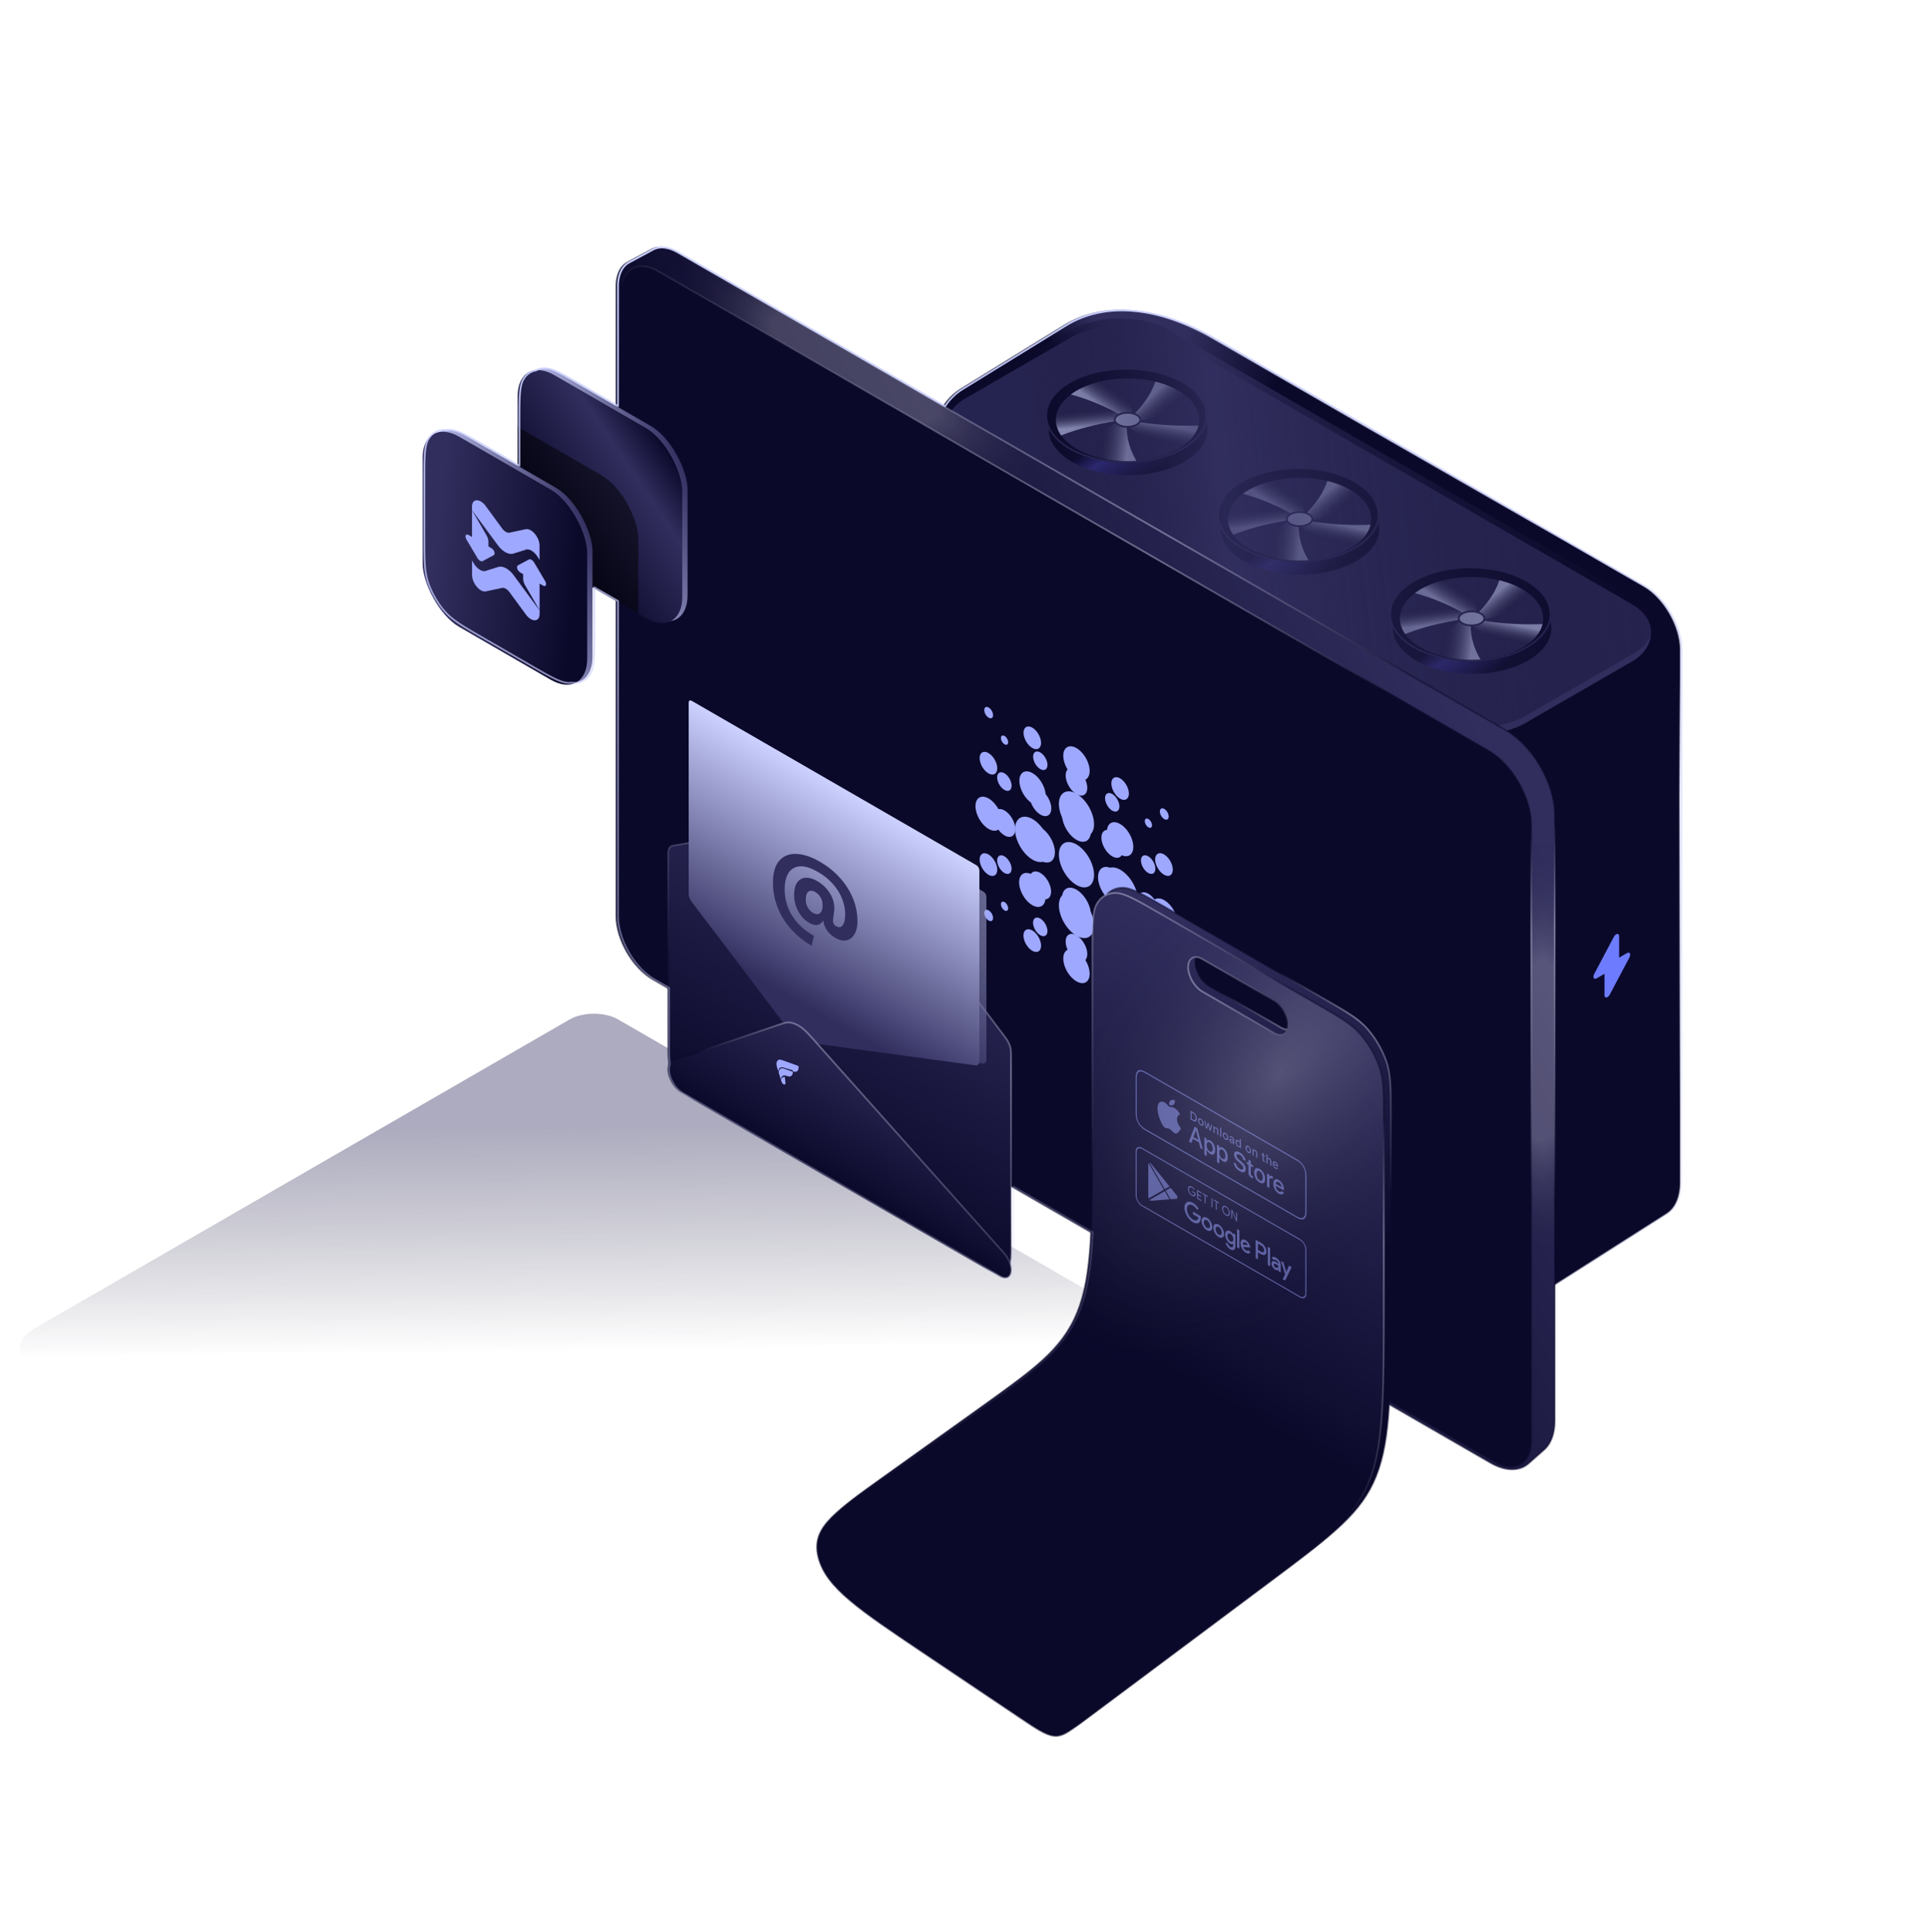 <svg width="1095" height="1097" fill="none" xmlns="http://www.w3.org/2000/svg"><g clip-path="url(#a)"><g opacity=".2" filter="url(#b)"><path fill-rule="evenodd" clip-rule="evenodd" d="M350 162.09c0-6.511 2.291-11.42 6.348-13.601l13.499-7.257c3.869-2.08 9.037-1.511 14.416 1.589l151.575 87.333c2.627-3.947 5.88-7.159 9.706-9.515l58.801-36.219c22.153-13.645 52.634-10.992 84.49 7.353l244.354 140.716C944.678 339.105 954 355.237 954 368.504v302.472c0 8.211-2.734 14.53-7.635 17.649L883 728.946v77.398c0 7.206-2.106 12.985-5.978 16.401l-8.857 7.815c-5.255 4.637-13.259 4.49-21.728-.397L370.79 555.683C359.309 549.058 350 532.938 350 519.68V340.854l-13.469-7.777v26.045c0 13.442 0 20.162-2.266 23.988-1.662 2.808-4.152 4.552-7.202 5.077-1.444.75-3.085 1.148-4.881 1.167-4.446.049-10.266-3.311-21.907-10.032l-27.02-15.6c-11.64-6.72-17.46-10.081-21.906-15.263-3.911-4.559-7.091-10.067-9.084-15.733C240 326.284 240 319.564 240 306.122v-31.2c0-13.441 0-20.162 2.265-23.987 1.663-2.809 4.152-4.552 7.203-5.077 1.443-.75 3.085-1.148 4.881-1.168 4.446-.049 10.266 3.312 21.906 10.032L294 264.967v-26.045c0-13.441 0-20.162 2.265-23.987 1.993-3.366 5.173-5.202 9.084-5.245.487-.005.99.031 1.516.107.482-.065.976-.101 1.484-.107 4.446-.049 10.266 3.312 21.906 10.032l19.745 11.4V162.09Z" fill="#CCD1FF"/></g><path d="M528 261.055c0-18.686 6.291-33.007 17.544-39.939l58.801-36.219c22.153-13.644 52.634-10.992 84.49 7.353l244.354 140.717C944.678 339.583 954 355.715 954 368.982v302.472c0 8.211-2.734 14.53-7.635 17.649l-89.761 57.118c-11.019 7.011-27.037 4.008-42.821-8.03L545.491 533.577C535.412 525.89 528 511.568 528 499.781V261.055Z" fill="url(#c)" stroke="url(#d)"/><path d="m906.706 555.65 4.56-2.633v12.269c0 1.806 1.947 1.533 2.98-.426l11.171-21.104c.974-1.84.192-3.382-1.283-2.53l-4.56 2.632V531.59c0-1.807-1.948-1.534-2.981.426l-11.171 21.103c-.959 1.832-.177 3.374 1.284 2.531Z" fill="#6D7CFF"/><rect width="368.004" height="134.291" rx="32" transform="matrix(.866 .5 -.866 .5 636.3 175.423)" fill="#312E5E"/><path d="M686.218 243.901c0-7.431-5.213-14.063-13.435-18.81-8.235-4.755-19.579-7.68-32.081-7.68-12.503 0-23.846 2.925-32.081 7.68-8.222 4.747-13.435 11.379-13.435 18.81 0 7.432 5.213 14.064 13.435 18.811 8.235 4.755 19.578 7.679 32.081 7.679 12.502 0 23.846-2.924 32.081-7.679 8.222-4.747 13.435-11.379 13.435-18.811Z" fill="url(#e)" stroke="#312E5E"/><path d="M685.217 235.901c0-7.431-5.213-14.063-13.435-18.81-8.235-4.755-19.579-7.68-32.081-7.68-12.503 0-23.846 2.925-32.081 7.68-8.222 4.747-13.435 11.379-13.435 18.81 0 7.432 5.213 14.064 13.435 18.811 8.235 4.755 19.578 7.679 32.081 7.679 12.502 0 23.846-2.924 32.081-7.679 8.222-4.747 13.435-11.379 13.435-18.811Z" fill="#0B092A" stroke="#312E5E"/><path d="M783.911 300.304c0-7.431-5.213-14.063-13.435-18.81-8.235-4.755-19.579-7.68-32.081-7.68-12.503 0-23.847 2.925-32.082 7.68-8.221 4.747-13.434 11.379-13.434 18.81 0 7.432 5.213 14.064 13.434 18.811 8.235 4.755 19.579 7.679 32.082 7.679 12.502 0 23.846-2.924 32.081-7.679 8.222-4.747 13.435-11.379 13.435-18.811Z" fill="url(#f)" stroke="#312E5E"/><path d="M782.91 292.305c0-7.432-5.213-14.064-13.435-18.811-8.235-4.755-19.579-7.679-32.081-7.679-12.503 0-23.846 2.924-32.081 7.679-8.222 4.747-13.435 11.379-13.435 18.811 0 7.431 5.213 14.064 13.435 18.81 8.235 4.755 19.578 7.68 32.081 7.68 12.502 0 23.846-2.925 32.081-7.68 8.222-4.746 13.435-11.379 13.435-18.81Z" fill="#0B092A" stroke="#312E5E"/><path d="M881.604 356.708c0-7.431-5.213-14.064-13.435-18.811-8.235-4.754-19.578-7.679-32.081-7.679-12.502 0-23.846 2.925-32.081 7.679-8.222 4.747-13.435 11.38-13.435 18.811 0 7.431 5.213 14.064 13.435 18.81 8.235 4.755 19.579 7.68 32.081 7.68 12.503 0 23.846-2.925 32.081-7.68 8.222-4.746 13.435-11.379 13.435-18.81Z" fill="url(#g)" stroke="#312E5E"/><path d="M880.603 348.708c0-7.431-5.213-14.064-13.434-18.811-8.236-4.754-19.579-7.679-32.082-7.679-12.502 0-23.846 2.925-32.081 7.679-8.222 4.747-13.435 11.38-13.435 18.811 0 7.431 5.213 14.064 13.435 18.81 8.235 4.755 19.579 7.68 32.081 7.68 12.503 0 23.846-2.925 32.082-7.68 8.221-4.746 13.434-11.379 13.434-18.81Z" fill="#0B092A" stroke="#312E5E"/><path d="M640.37 214.912c22.47 0 40.685 10.517 40.685 23.49 0 12.973-18.215 23.489-40.685 23.489-22.47 0-40.685-10.516-40.685-23.489s18.215-23.49 40.685-23.49Z" fill="#312E5E"/><path d="M673.806 225.012a33.612 33.612 0 0 0-4.667-3.22c-3.844-2.219-8.265-3.901-12.985-5.047-2.766 8.2-8.565 16.125-17.398 23.177 9.434-.383 18.681-2.657 25.894-6.821 4.121-2.379 7.173-5.142 9.156-8.089Z" fill="url(#h)"/><path d="M671.426 253.583a29.165 29.165 0 0 0 4.178-3.436c2.718-2.718 4.388-5.619 5.083-8.548-14.434.58-29.194-.603-43.279-3.703 3.084 5.162 9.281 9.73 18.115 12.674 5.047 1.683 10.459 2.67 15.903 3.013Z" fill="url(#i)"/><path d="M623.934 250.002c2.639-5.689 8.678-10.327 16.516-13.383-1.542 8.657.299 17.195 5.005 25.095a69.539 69.539 0 0 1-15.615-.623 62.474 62.474 0 0 1-6.831-1.441c-.835-3.125-.584-6.398.925-9.648Z" fill="url(#j)"/><path d="M600.328 234.22a14 14 0 0 0-.643 4.182c0 3.138 1.066 6.133 3 8.869 11.998-4.668 25.805-7.905 40.688-9.286-7.141-3.58-16.464-5.747-26.664-5.747-5.828 0-11.369.707-16.381 1.982Z" fill="url(#k)"/><path d="M626.622 216.29a58.468 58.468 0 0 0-6.595 1.769c-4.707 1.569-8.666 3.6-11.804 5.935 13.002 3.665 24.761 8.95 34.273 15.701 1.8-5.36.389-11.106-4.711-16.206-2.914-2.914-6.746-5.331-11.163-7.199Z" fill="url(#l)"/><path d="M645.629 241.149c-1.428.824-3.33 1.251-5.259 1.251-1.929 0-3.832-.427-5.259-1.251-1.43-.825-2.032-1.838-2.032-2.747 0-.91.602-1.922 2.032-2.748 1.427-.824 3.33-1.25 5.259-1.25 1.929 0 3.831.426 5.259 1.25 1.43.826 2.032 1.838 2.032 2.748 0 .909-.602 1.922-2.032 2.747Z" fill="#CCD1FF" stroke="#312E5E"/><path d="M738.063 271.315c22.47 0 40.685 10.517 40.685 23.49 0 12.973-18.215 23.49-40.685 23.49-22.47 0-40.685-10.517-40.685-23.49 0-12.973 18.215-23.49 40.685-23.49Z" fill="#312E5E"/><path d="M771.5 281.415a33.684 33.684 0 0 0-4.668-3.22c-3.844-2.219-8.265-3.901-12.984-5.047-2.766 8.2-8.565 16.126-17.398 23.178 9.434-.384 18.681-2.658 25.893-6.822 4.121-2.379 7.173-5.142 9.157-8.089Z" fill="url(#m)"/><path d="M769.119 309.986a29.174 29.174 0 0 0 4.179-3.436c2.718-2.718 4.388-5.619 5.083-8.547-14.434.579-29.195-.604-43.279-3.704 3.084 5.162 9.281 9.73 18.114 12.674 5.047 1.683 10.459 2.67 15.903 3.013Z" fill="url(#n)"/><path d="M721.627 306.405c2.64-5.688 8.679-10.327 16.517-13.383-1.543 8.657.299 17.196 5.005 25.095-5.08.37-10.365.19-15.616-.623a62.455 62.455 0 0 1-6.83-1.441c-.835-3.124-.584-6.398.924-9.648Z" fill="url(#o)"/><path d="M698.021 290.623a14.032 14.032 0 0 0-.643 4.182c0 3.138 1.066 6.133 3 8.869 11.998-4.668 25.806-7.905 40.688-9.286-7.14-3.58-16.464-5.747-26.664-5.747-5.828 0-11.369.708-16.381 1.982Z" fill="url(#p)"/><path d="M735.479 279.893c5.1 5.1 6.511 10.845 4.711 16.205-9.513-6.751-21.272-12.036-34.273-15.701 3.137-2.335 7.096-4.365 11.804-5.935a58.664 58.664 0 0 1 6.594-1.769c4.418 1.869 8.25 4.286 11.164 7.2Z" fill="url(#q)"/><path d="M743.322 297.553c-1.427.824-3.329 1.25-5.259 1.25-1.929 0-3.831-.426-5.259-1.25-1.43-.826-2.032-1.838-2.032-2.748 0-.909.602-1.922 2.032-2.747 1.428-.825 3.33-1.251 5.259-1.251 1.93 0 3.832.426 5.259 1.251 1.43.825 2.032 1.838 2.032 2.747 0 .91-.602 1.922-2.032 2.748Z" fill="#CCD1FF" stroke="#312E5E"/><path d="M835.756 327.719c22.47 0 40.685 10.516 40.685 23.489s-18.215 23.49-40.685 23.49c-22.47 0-40.685-10.517-40.685-23.49 0-12.973 18.215-23.489 40.685-23.489Z" fill="#312E5E"/><path d="M869.192 337.818a33.523 33.523 0 0 0-4.667-3.219c-3.844-2.219-8.265-3.902-12.985-5.047-2.765 8.199-8.565 16.125-17.397 23.177 9.434-.384 18.68-2.658 25.893-6.822 4.121-2.379 7.173-5.142 9.156-8.089Z" fill="url(#r)"/><path d="M866.812 366.389a29.23 29.23 0 0 0 4.179-3.436c2.717-2.718 4.388-5.619 5.082-8.547-14.433.579-29.194-.603-43.278-3.704 3.083 5.162 9.28 9.73 18.114 12.674 5.047 1.683 10.459 2.67 15.903 3.013Z" fill="url(#s)"/><path d="M819.32 362.808c2.64-5.689 8.678-10.327 16.516-13.383-1.542 8.657.3 17.195 5.005 25.094a69.479 69.479 0 0 1-15.615-.622 62.523 62.523 0 0 1-6.831-1.441c-.834-3.125-.584-6.398.925-9.648Z" fill="url(#t)"/><path d="M795.714 347.026a14 14 0 0 0-.643 4.182c0 3.139 1.066 6.133 3 8.87 11.998-4.669 25.805-7.906 40.688-9.286-7.141-3.58-16.464-5.748-26.664-5.748-5.828 0-11.369.708-16.381 1.982Z" fill="url(#u)"/><path d="M822.008 329.096a58.738 58.738 0 0 0-6.595 1.769c-4.707 1.569-8.666 3.6-11.804 5.935 13.002 3.665 24.761 8.95 34.274 15.701 1.8-5.36.389-11.105-4.711-16.205-2.914-2.914-6.746-5.331-11.164-7.2Z" fill="url(#v)"/><path d="M841.015 353.956c-1.427.824-3.33 1.25-5.259 1.25-1.929 0-3.831-.426-5.259-1.25-1.43-.826-2.032-1.838-2.032-2.748 0-.909.602-1.922 2.032-2.747 1.428-.824 3.33-1.251 5.259-1.251 1.929 0 3.832.427 5.259 1.251 1.43.825 2.032 1.838 2.032 2.747 0 .91-.602 1.922-2.032 2.748Z" fill="#CCD1FF" stroke="#312E5E"/><path d="M608.586 187.423c15.306-8.837 40.121-8.837 55.426 0l263.275 152.002c15.305 8.836 15.305 23.163 0 32l-60.874 35.145c-15.305 8.837-40.12 8.837-55.425 0L547.713 254.568c-15.306-8.836-15.306-23.163 0-32l60.873-35.145Z" fill="url(#w)"/><path d="M350 162.64c0-6.511 2.291-11.42 6.347-13.6l13.5-7.257c3.869-2.08 9.037-1.511 14.416 1.588l470.996 271.373C870.575 423.569 883 445.074 883 462.76v344.134c0 7.206-2.107 12.985-5.978 16.402l-8.858 7.815c-5.254 4.636-13.258 4.49-21.727-.398L370.79 556.234c-11.481-6.625-20.79-22.746-20.79-36.003V162.64Z" fill="url(#x)"/><path d="M350 162.64c0-6.511 2.291-11.42 6.347-13.6l13.5-7.257c3.869-2.08 9.037-1.511 14.416 1.588l470.996 271.373C870.575 423.569 883 445.074 883 462.76v344.134c0 7.206-2.107 12.985-5.978 16.402l-8.858 7.815c-5.254 4.636-13.258 4.49-21.727-.398L370.79 556.234c-11.481-6.625-20.79-22.746-20.79-36.003V162.64Z" fill="url(#y)"/><path d="M350 162.64c0-6.511 2.291-11.42 6.347-13.6l13.5-7.257c3.869-2.08 9.037-1.511 14.416 1.588l470.996 271.373C870.575 423.569 883 445.074 883 462.76v344.134c0 7.206-2.107 12.985-5.978 16.402l-8.858 7.815c-5.254 4.636-13.258 4.49-21.727-.398L370.79 556.234c-11.481-6.625-20.79-22.746-20.79-36.003V162.64Z" fill="url(#z)"/><path d="M350 162.64c0-6.511 2.291-11.42 6.347-13.6l13.5-7.257c3.869-2.08 9.037-1.511 14.416 1.588l470.996 271.373C870.575 423.569 883 445.074 883 462.76v344.134c0 7.206-2.107 12.985-5.978 16.402l-8.858 7.815c-5.254 4.636-13.258 4.49-21.727-.398L370.79 556.234c-11.481-6.625-20.79-22.746-20.79-36.003V162.64Z" stroke="url(#A)"/><path d="M353 166c0-13.255 9.305-18.627 20.784-12l471.623 272.291c13.392 7.732 24.248 26.536 24.248 42v349.813c0 13.254-9.305 18.627-20.784 12L376.383 557.312c-12.914-7.455-23.383-25.588-23.383-40.5V166Z" fill="#0B092A" stroke="url(#B)"/><g filter="url(#C)"><path fill-rule="evenodd" clip-rule="evenodd" d="M603.897 429.171c0-2.291.788-4.033 2.191-4.843 1.403-.811 3.306-.622 5.29.524 1.985 1.145 3.888 3.154 5.291 5.585 1.403 2.43 2.191 5.082 2.191 7.374 0 2.291-.788 4.033-2.191 4.844-1.403.81-3.306.621-5.291-.525-1.984-1.145-3.887-3.154-5.29-5.584-1.403-2.431-2.191-5.083-2.191-7.375Zm-17.456-15.84c-.666-.402-1.327-.649-1.946-.725-.62-.076-1.184.019-1.66.281s-.854.685-1.113 1.244c-.258.559-.391 1.242-.391 2.011 0 .768.133 1.605.391 2.462a11.78 11.78 0 0 0 1.113 2.529c.476.811 1.04 1.558 1.66 2.197.619.639 1.28 1.156 1.946 1.522 1.293.696 2.519.775 3.418.219.9-.555 1.402-1.7 1.402-3.195 0-1.494-.502-3.22-1.402-4.814-.899-1.593-2.125-2.933-3.418-3.731Zm24.937 37.439c-2.645-1.528-5.182-1.779-7.053-.699-1.871 1.08-2.922 3.403-2.922 6.458s1.051 6.592 2.922 9.832c1.871 3.24 4.408 5.919 7.053 7.446 2.646 1.528 5.183 1.779 7.054.699 1.871-1.08 2.922-3.403 2.922-6.458s-1.051-6.592-2.922-9.832c-1.871-3.24-4.408-5.919-7.054-7.446Zm-34.911 20.153c0-1.513.258-2.861.759-3.97.501-1.108 1.236-1.953 2.162-2.488.927-.535 2.026-.748 3.237-.629 1.21.12 2.507.571 3.817 1.328 1.31.756 2.607 1.803 3.817 3.08a23.36 23.36 0 0 1 3.237 4.366 23.345 23.345 0 0 1 2.162 4.985c.501 1.687.759 3.334.759 4.847 0 3.055-1.051 5.378-2.921 6.458-1.871 1.08-4.408.829-7.054-.699-2.646-1.527-5.183-4.206-7.054-7.446-1.871-3.24-2.921-6.777-2.921-9.832Zm24.937 14.398c0-1.512.258-2.861.76-3.969.501-1.108 1.236-1.953 2.162-2.488.926-.535 2.025-.748 3.236-.629 1.21.12 2.507.571 3.816 1.327 1.31.757 2.607 1.803 3.817 3.081a23.315 23.315 0 0 1 3.236 4.365 23.36 23.36 0 0 1 2.162 4.984c.502 1.687.759 3.334.759 4.846 0 3.054-1.05 5.377-2.921 6.457-1.87 1.08-4.407.829-7.053-.699-2.645-1.527-5.182-4.205-7.052-7.445-1.871-3.239-2.922-6.776-2.922-9.83Zm-22.443-41.753c-.019-1.16.16-2.198.527-3.054.367-.856.915-1.512 1.612-1.93.696-.418 1.528-.589 2.445-.505.917.085 1.902.425 2.897.999.995.574 1.98 1.372 2.897 2.346a17.603 17.603 0 0 1 2.445 3.329 17.39 17.39 0 0 1 1.612 3.791c.367 1.279.546 2.524.526 3.661-.038 2.24-.843 3.929-2.242 4.705-1.398.777-3.279.578-5.238-.553-1.959-1.131-3.84-3.104-5.239-5.496-1.398-2.391-2.203-5.01-2.242-7.293Zm-19.95-40.308c0-.764.262-1.345.73-1.615.468-.271 1.103-.208 1.764.174.662.382 1.297 1.052 1.765 1.863.468.81.73 1.695.73 2.459s-.262 1.345-.73 1.615c-.468.27-1.103.207-1.765-.175-.661-.382-1.296-1.052-1.764-1.862-.468-.811-.73-1.695-.73-2.459Zm2.494 24.474c-.665-.402-1.326-.649-1.945-.725-.62-.076-1.184.019-1.66.281s-.854.685-1.113 1.244c-.258.558-.391 1.242-.391 2.01 0 .769.133 1.606.391 2.463a11.78 11.78 0 0 0 1.113 2.529c.476.811 1.04 1.558 1.66 2.197.619.639 1.28 1.156 1.945 1.522 1.303.715 2.541.808 3.451.257.91-.551 1.42-1.702 1.42-3.206s-.51-3.243-1.42-4.844c-.91-1.602-2.148-2.94-3.451-3.728Zm-7.481 30.232c-.02-1.16.159-2.198.526-3.054.368-.856.915-1.512 1.612-1.93.697-.418 1.528-.59 2.445-.505.917.085 1.902.425 2.897.999.995.574 1.98 1.372 2.897 2.346a17.56 17.56 0 0 1 2.445 3.329 17.403 17.403 0 0 1 1.612 3.79c.367 1.28.546 2.525.527 3.662-.039 2.24-.844 3.929-2.242 4.705-1.399.776-3.28.578-5.239-.553s-3.84-3.104-5.238-5.496c-1.399-2.391-2.204-5.01-2.242-7.293Zm7.481 27.353c-.665-.402-1.326-.649-1.945-.725-.62-.076-1.184.019-1.66.281s-.854.685-1.113 1.244c-.258.559-.391 1.242-.391 2.01 0 .769.133 1.606.391 2.463a11.78 11.78 0 0 0 1.113 2.529c.476.811 1.04 1.558 1.66 2.197.619.639 1.28 1.156 1.945 1.522 1.303.715 2.541.808 3.451.257.91-.551 1.42-1.701 1.42-3.206 0-1.504-.51-3.243-1.42-4.844-.91-1.602-2.148-2.94-3.451-3.728Zm-2.494 33.114c0-.378.064-.716.189-.993a1.34 1.34 0 0 1 .541-.622c.232-.134.507-.187.81-.157.302.03.627.143.954.332.328.189.653.451.955.77.303.32.578.691.81 1.092.231.401.415.825.541 1.247.125.422.189.834.189 1.212 0 .764-.262 1.345-.73 1.615-.468.27-1.103.208-1.765-.174-.661-.382-1.296-1.052-1.764-1.863-.468-.81-.73-1.695-.73-2.459Zm27.43 10.078c-.67-.412-1.336-.668-1.961-.751-.625-.083-1.195.008-1.677.267-.481.26-.864.682-1.125 1.243-.262.561-.396 1.248-.396 2.021 0 .773.134 1.616.396 2.479.261.863.644 1.727 1.125 2.543a11.594 11.594 0 0 0 1.677 2.202c.625.639 1.291 1.153 1.961 1.513 1.293.697 2.519.775 3.418.22.9-.555 1.402-1.701 1.402-3.195 0-1.494-.502-3.22-1.402-4.814-.899-1.594-2.125-2.93-3.418-3.728Zm17.456 15.84c0-2.291.788-4.033 2.191-4.843 1.403-.81 3.306-.622 5.29.524 1.985 1.145 3.888 3.154 5.291 5.585 1.403 2.43 2.191 5.083 2.191 7.374 0 2.291-.788 4.034-2.191 4.844-1.403.81-3.306.621-5.291-.524-1.984-1.146-3.887-3.155-5.29-5.585-1.403-2.431-2.191-5.083-2.191-7.375Zm32.419 12.956c-.665-.402-1.326-.649-1.946-.725-.619-.076-1.183.019-1.659.281s-.854.685-1.113 1.244c-.258.558-.391 1.242-.391 2.01 0 .769.133 1.606.391 2.463a11.78 11.78 0 0 0 1.113 2.529 11.64 11.64 0 0 0 1.659 2.197c.62.639 1.281 1.156 1.946 1.522 1.303.715 2.541.808 3.451.257.91-.551 1.42-1.702 1.42-3.206s-.51-3.243-1.42-4.844c-.91-1.602-2.148-2.94-3.451-3.728Zm22.443 18.72c0-.765.263-1.346.731-1.616.468-.27 1.103-.207 1.764.175.662.382 1.297 1.052 1.765 1.862.467.811.73 1.695.73 2.459s-.263 1.346-.73 1.616c-.468.27-1.103.207-1.765-.175-.661-.382-1.296-1.052-1.764-1.862-.468-.811-.731-1.695-.731-2.459Zm2.495-33.118c-.665-.402-1.326-.649-1.946-.725-.619-.076-1.183.019-1.659.281s-.855.685-1.113 1.244c-.258.559-.391 1.242-.391 2.011 0 .768.133 1.605.391 2.462.258.857.637 1.717 1.113 2.529a11.64 11.64 0 0 0 1.659 2.197c.62.639 1.281 1.156 1.946 1.522 1.303.715 2.541.808 3.451.257.91-.551 1.42-1.701 1.42-3.206 0-1.504-.51-3.243-1.42-4.844-.91-1.602-2.148-2.94-3.451-3.728Zm-7.487-27.357c0-2.291.788-4.034 2.191-4.844 1.404-.811 3.307-.622 5.292.524 1.985 1.146 3.888 3.155 5.292 5.586 1.403 2.43 2.191 5.084 2.191 7.375-.038 2.24-.843 3.929-2.242 4.705-1.398.776-3.279.578-5.238-.553-1.959-1.131-3.84-3.104-5.239-5.496-1.398-2.391-2.203-5.01-2.242-7.293l-.005-.004Zm7.484-30.233c-.669-.412-1.336-.668-1.96-.751-.625-.083-1.195.008-1.677.267-.481.26-.864.682-1.125 1.243-.262.561-.397 1.248-.397 2.021 0 .773.135 1.616.397 2.479.261.863.644 1.727 1.125 2.543a11.594 11.594 0 0 0 1.677 2.202c.624.639 1.291 1.153 1.96 1.513 1.294.696 2.52.775 3.419.22s1.402-1.701 1.402-3.195c0-1.494-.503-3.22-1.402-4.814-.899-1.594-2.125-2.93-3.419-3.728Zm2.493-21.595c0-.764-.263-1.649-.731-2.459-.468-.81-1.103-1.48-1.764-1.862-.662-.382-1.297-.445-1.765-.175-.467.27-.73.851-.73 1.615s.263 1.649.73 2.459c.468.811 1.103 1.48 1.765 1.863.661.382 1.296.444 1.764.174.468-.27.731-.851.731-1.615Zm-27.428-21.597c-.665-.402-1.326-.649-1.946-.725-.619-.076-1.183.019-1.659.281s-.854.685-1.113 1.244c-.258.558-.391 1.242-.391 2.01 0 .769.133 1.606.391 2.463a11.78 11.78 0 0 0 1.113 2.529 11.64 11.64 0 0 0 1.659 2.197c.62.639 1.281 1.156 1.946 1.521 1.294.697 2.52.775 3.419.22s1.402-1.7 1.402-3.195c0-1.494-.503-3.22-1.402-4.814-.899-1.594-2.125-2.933-3.419-3.731Zm-49.875 54.714c-.995-.597-1.984-.96-2.908-1.07-.925-.11-1.767.036-2.477.431-.711.394-1.275 1.028-1.66 1.865-.385.836-.584 1.859-.584 3.008s.199 2.4.584 3.682a17.553 17.553 0 0 0 1.66 3.782 17.42 17.42 0 0 0 2.477 3.291c.924.957 1.913 1.735 2.908 2.287 1.958 1.086 3.824 1.234 5.195.411 1.372-.824 2.14-2.552 2.14-4.814s-.768-4.877-2.14-7.284c-1.371-2.407-3.237-4.414-5.195-5.589Zm14.963 17.279c0-1.512.258-2.861.76-3.969.501-1.108 1.236-1.953 2.162-2.488.926-.535 2.025-.748 3.236-.628 1.21.119 2.507.57 3.816 1.327 1.31.756 2.607 1.803 3.817 3.08a23.348 23.348 0 0 1 3.236 4.365 23.36 23.36 0 0 1 2.162 4.984c.502 1.687.759 3.334.759 4.846 0 3.055-1.05 5.377-2.921 6.457-1.87 1.08-4.407.829-7.053-.698-2.645-1.528-5.182-4.206-7.052-7.446-1.871-3.239-2.922-6.775-2.922-9.83Zm34.912 11.517c-.994-.597-1.983-.961-2.907-1.07-.925-.11-1.767.036-2.478.43-.71.395-1.274 1.029-1.659 1.865-.386.837-.584 1.86-.584 3.009 0 1.148.198 2.4.584 3.682a17.569 17.569 0 0 0 1.659 3.781 17.403 17.403 0 0 0 2.478 3.291c.924.958 1.913 1.736 2.907 2.288 1.959 1.086 3.824 1.234 5.196.41 1.372-.823 2.14-2.551 2.14-4.813 0-2.262-.768-4.877-2.14-7.284s-3.237-4.414-5.196-5.589Zm-9.976-25.92c0-3.055 1.05-5.378 2.921-6.458 1.871-1.08 4.408-.829 7.054.699 2.646 1.527 5.183 4.206 7.054 7.446 1.87 3.24 2.921 6.777 2.921 9.832 0 3.055-1.051 5.378-2.921 6.458-1.871 1.08-4.408.829-7.054-.699-2.646-1.527-5.183-4.206-7.054-7.446-1.871-3.24-2.921-6.777-2.921-9.832Zm9.976-31.672c-.994-.596-1.983-.96-2.907-1.07-.925-.11-1.767.036-2.478.431-.71.394-1.274 1.028-1.659 1.865-.386.836-.584 1.859-.584 3.008s.198 2.4.584 3.682a17.576 17.576 0 0 0 1.659 3.782 17.467 17.467 0 0 0 2.478 3.291c.924.958 1.913 1.735 2.907 2.287 1.959 1.086 3.824 1.234 5.196.411 1.372-.823 2.14-2.552 2.14-4.814s-.768-4.877-2.14-7.284-3.237-4.413-5.196-5.589Z" fill="#9EA8FF"/></g><path fill-rule="evenodd" clip-rule="evenodd" d="M605.25 440.367c0-1.877.645-3.304 1.795-3.968 1.149-.663 2.708-.509 4.333.43 1.626.938 3.185 2.584 4.334 4.575 1.15 1.99 1.795 4.163 1.795 6.04 0 1.877-.645 3.305-1.795 3.968-1.149.664-2.708.509-4.334-.429-1.625-.939-3.184-2.584-4.333-4.575-1.15-1.991-1.795-4.164-1.795-6.041Zm-14.3-12.975c-.544-.33-1.086-.532-1.594-.594-.507-.063-.969.015-1.359.23-.39.214-.7.561-.911 1.019-.212.457-.321 1.017-.321 1.647 0 .629.109 1.315.321 2.017.211.702.521 1.407.911 2.071.39.665.852 1.277 1.359 1.8.508.523 1.05.947 1.594 1.247 1.06.57 2.064.635 2.801.18.737-.455 1.148-1.393 1.148-2.617 0-1.225-.411-2.638-1.148-3.944-.737-1.305-1.741-2.403-2.801-3.056Zm20.428 30.668c-2.167-1.251-4.245-1.457-5.778-.573-1.532.885-2.393 2.788-2.393 5.291 0 2.502.861 5.399 2.393 8.053 1.533 2.655 3.611 4.849 5.778 6.1 2.168 1.251 4.246 1.457 5.779.572 1.532-.884 2.393-2.787 2.393-5.29 0-2.502-.861-5.399-2.393-8.054-1.533-2.654-3.611-4.848-5.779-6.099Zm-28.598 16.508c0-1.239.212-2.344.622-3.251.411-.908 1.013-1.601 1.772-2.039.758-.438 1.659-.613 2.651-.515.991.099 2.054.468 3.127 1.088 1.073.619 2.135 1.477 3.127 2.523a19.186 19.186 0 0 1 2.651 3.576 19.184 19.184 0 0 1 1.771 4.084c.411 1.382.622 2.731.622 3.97 0 2.502-.861 4.405-2.393 5.29-1.533.885-3.611.679-5.778-.572-2.168-1.251-4.246-3.446-5.778-6.1-1.533-2.654-2.394-5.551-2.394-8.054Zm20.428 11.795c0-1.239.212-2.344.622-3.252.411-.907 1.013-1.6 1.771-2.038.759-.438 1.66-.613 2.651-.515.991.099 2.054.468 3.126 1.087 1.073.62 2.136 1.477 3.127 2.524a19.146 19.146 0 0 1 2.651 3.575 19.199 19.199 0 0 1 1.771 4.083c.41 1.382.622 2.731.622 3.97 0 2.502-.861 4.405-2.393 5.289-1.532.885-3.611.679-5.778-.572-2.166-1.251-4.245-3.445-5.777-6.099-1.532-2.654-2.393-5.55-2.393-8.052Zm-18.384-34.203c-.016-.95.131-1.8.431-2.501.301-.701.75-1.239 1.321-1.581.57-.343 1.251-.483 2.002-.414.752.07 1.559.348 2.374.818.815.471 1.621 1.124 2.373 1.922a14.467 14.467 0 0 1 2.003 2.727 14.315 14.315 0 0 1 1.32 3.105c.301 1.048.447 2.068.431 3-.031 1.834-.691 3.218-1.836 3.854-1.146.636-2.687.473-4.291-.454-1.605-.926-3.146-2.542-4.292-4.501-1.145-1.959-1.805-4.104-1.836-5.975Zm-16.343-33.018c0-.626.215-1.102.599-1.323.383-.222.903-.17 1.445.143s1.062.861 1.445 1.525c.383.664.598 1.389.598 2.015 0 .625-.215 1.101-.598 1.323-.383.221-.903.169-1.445-.144-.542-.312-1.062-.861-1.445-1.525-.384-.664-.599-1.388-.599-2.014Zm2.044 20.048c-.545-.33-1.087-.532-1.594-.594-.508-.063-.97.016-1.36.23-.39.215-.7.561-.911 1.019-.212.458-.321 1.018-.321 1.647s.109 1.315.321 2.017c.211.703.521 1.407.911 2.072.39.664.852 1.276 1.36 1.8a6.88 6.88 0 0 0 1.594 1.246c1.067.586 2.081.662 2.826.211.746-.452 1.163-1.394 1.163-2.626s-.417-2.657-1.163-3.969c-.745-1.312-1.759-2.408-2.826-3.053Zm-6.129 24.764c-.016-.95.131-1.8.431-2.501.301-.701.75-1.238 1.321-1.581.57-.342 1.251-.483 2.002-.414.752.07 1.559.348 2.374.818.814.471 1.621 1.124 2.373 1.923a14.428 14.428 0 0 1 2.003 2.726 14.315 14.315 0 0 1 1.32 3.105c.301 1.048.447 2.068.431 3-.031 1.834-.691 3.218-1.836 3.854-1.146.636-2.687.473-4.291-.453-1.605-.927-3.146-2.543-4.292-4.502-1.145-1.959-1.805-4.104-1.836-5.975Zm6.129 22.407c-.545-.329-1.087-.531-1.594-.594-.508-.062-.97.016-1.36.23-.39.215-.7.561-.911 1.019-.212.458-.321 1.018-.321 1.647 0 .63.109 1.315.321 2.018.211.702.521 1.406.911 2.071a9.47 9.47 0 0 0 1.36 1.8 6.853 6.853 0 0 0 1.594 1.246c1.067.587 2.081.662 2.826.211.746-.451 1.163-1.394 1.163-2.626s-.417-2.656-1.163-3.968c-.745-1.313-1.759-2.408-2.826-3.054Zm-2.044 27.126c0-.31.053-.587.156-.814.102-.227.253-.4.443-.509.189-.11.415-.154.663-.129.248.024.513.117.782.272.268.155.534.369.782.631s.473.566.663.894c.19.329.34.676.443 1.022.103.345.155.683.155.993 0 .625-.215 1.101-.598 1.323-.383.221-.903.169-1.445-.143-.542-.313-1.062-.862-1.445-1.526-.384-.664-.599-1.388-.599-2.014Zm22.469 8.255c-.548-.338-1.094-.547-1.606-.615-.512-.068-.979.006-1.373.219-.394.212-.708.558-.922 1.018-.214.459-.325 1.022-.325 1.656 0 .633.111 1.323.325 2.03.214.707.528 1.415.922 2.083a9.46 9.46 0 0 0 1.373 1.804 6.804 6.804 0 0 0 1.606 1.24c1.06.57 2.064.634 2.801.18.737-.455 1.148-1.394 1.148-2.618s-.411-2.638-1.148-3.943c-.737-1.306-1.741-2.401-2.801-3.054Zm14.3 12.976c0-1.877.645-3.304 1.795-3.968 1.149-.664 2.708-.509 4.333.429 1.626.939 3.185 2.584 4.334 4.575 1.15 1.991 1.795 4.164 1.795 6.041 0 1.877-.645 3.304-1.795 3.968-1.149.663-2.708.509-4.334-.43-1.625-.938-3.184-2.584-4.333-4.575-1.15-1.99-1.795-4.163-1.795-6.04Zm26.557 10.613c-.545-.33-1.087-.532-1.594-.595-.508-.062-.97.016-1.36.231-.39.214-.7.561-.911 1.018-.212.458-.321 1.018-.321 1.648 0 .629.109 1.315.321 2.017.211.702.521 1.406.911 2.071a9.47 9.47 0 0 0 1.36 1.8 6.885 6.885 0 0 0 1.594 1.247c1.066.586 2.081.662 2.826.21.746-.451 1.163-1.393 1.163-2.626 0-1.232-.417-2.656-1.163-3.968-.745-1.312-1.76-2.408-2.826-3.053Zm18.384 15.334c0-.626.215-1.102.598-1.324.384-.221.904-.169 1.446.144.542.313 1.061.861 1.445 1.525.383.664.598 1.389.598 2.015 0 .625-.215 1.101-.598 1.323-.384.221-.903.169-1.445-.144-.542-.312-1.062-.861-1.446-1.525-.383-.664-.598-1.389-.598-2.014Zm2.044-27.129c-.545-.329-1.087-.531-1.594-.594-.508-.062-.97.016-1.36.231-.39.214-.7.56-.911 1.018-.212.458-.321 1.018-.321 1.647 0 .63.109 1.316.321 2.018.211.702.521 1.406.911 2.071a9.47 9.47 0 0 0 1.36 1.8 6.853 6.853 0 0 0 1.594 1.246c1.066.587 2.081.662 2.826.211.746-.451 1.163-1.394 1.163-2.626s-.417-2.656-1.163-3.968c-.745-1.312-1.76-2.408-2.826-3.054Zm-6.134-22.409c0-1.878.646-3.305 1.795-3.969 1.15-.664 2.709-.509 4.335.43 1.626.938 3.185 2.584 4.335 4.575 1.149 1.992 1.795 4.165 1.795 6.042-.031 1.835-.691 3.218-1.836 3.854-1.146.636-2.687.473-4.292-.453-1.604-.927-3.145-2.543-4.291-4.502-1.145-1.959-1.805-4.104-1.836-5.975l-.005-.002Zm6.131-24.766c-.548-.338-1.094-.547-1.606-.615-.512-.068-.979.006-1.373.219-.395.212-.708.558-.922 1.018-.214.459-.325 1.022-.325 1.655 0 .634.111 1.324.325 2.031.214.707.527 1.415.922 2.083a9.491 9.491 0 0 0 1.373 1.804 6.799 6.799 0 0 0 1.606 1.239c1.06.571 2.064.635 2.801.18.736-.454 1.148-1.393 1.148-2.617s-.412-2.638-1.148-3.943c-.737-1.306-1.741-2.401-2.801-3.054Zm2.042-17.69c0-.626-.216-1.35-.599-2.014-.383-.664-.903-1.213-1.445-1.526-.542-.312-1.062-.364-1.445-.143-.384.222-.599.698-.599 1.323 0 .626.215 1.351.599 2.015.383.664.903 1.212 1.445 1.525.542.313 1.062.365 1.445.143.383-.221.599-.697.599-1.323Zm-22.467-17.691c-.545-.33-1.087-.532-1.594-.594-.508-.063-.97.016-1.36.23-.39.215-.7.561-.911 1.019-.212.458-.321 1.018-.321 1.647s.109 1.315.321 2.017c.211.703.521 1.407.911 2.072.39.664.852 1.276 1.36 1.8a6.853 6.853 0 0 0 1.594 1.246c1.059.57 2.063.635 2.8.18.737-.455 1.148-1.393 1.148-2.617s-.411-2.638-1.148-3.944c-.737-1.305-1.741-2.403-2.8-3.056ZM590.95 495.8c-.814-.489-1.624-.787-2.382-.877-.757-.09-1.447.03-2.029.352-.582.323-1.044.843-1.359 1.528-.316.686-.478 1.523-.478 2.464 0 .941.162 1.967.478 3.017a14.35 14.35 0 0 0 1.359 3.097 14.277 14.277 0 0 0 2.029 2.696c.758.785 1.568 1.422 2.382 1.874 1.605.89 3.133 1.011 4.256.336 1.124-.674 1.753-2.09 1.753-3.943 0-1.853-.629-3.995-1.753-5.967-1.123-1.971-2.651-3.615-4.256-4.577Zm12.258 14.154c0-1.239.212-2.344.622-3.252.411-.907 1.013-1.6 1.771-2.038.759-.438 1.66-.613 2.651-.515.991.099 2.054.468 3.126 1.087 1.073.62 2.136 1.477 3.127 2.524a19.146 19.146 0 0 1 2.651 3.575 19.199 19.199 0 0 1 1.771 4.083c.41 1.382.622 2.731.622 3.97 0 2.502-.861 4.405-2.393 5.289-1.532.885-3.611.679-5.778-.572-2.166-1.251-4.245-3.445-5.777-6.099-1.532-2.654-2.393-5.55-2.393-8.052Zm28.599 9.434c-.815-.489-1.625-.787-2.382-.877-.758-.09-1.448.03-2.03.353-.581.323-1.044.842-1.359 1.527-.316.686-.478 1.524-.478 2.465 0 .941.162 1.966.478 3.016.315 1.05.778 2.103 1.359 3.098a14.303 14.303 0 0 0 2.03 2.696c.757.784 1.567 1.421 2.382 1.873 1.604.89 3.132 1.011 4.256.337 1.123-.675 1.752-2.09 1.752-3.943 0-1.853-.629-3.996-1.752-5.967-1.124-1.972-2.652-3.616-4.256-4.578Zm-8.173-21.233c0-2.502.861-4.405 2.393-5.29 1.533-.885 3.611-.679 5.778.573 2.168 1.251 4.246 3.445 5.778 6.099 1.533 2.654 2.394 5.551 2.394 8.054 0 2.502-.861 4.405-2.394 5.29-1.532.885-3.61.679-5.778-.572-2.167-1.251-4.245-3.446-5.778-6.1-1.532-2.654-2.393-5.551-2.393-8.054Zm8.173-25.944c-.815-.489-1.625-.787-2.382-.877-.758-.09-1.448.03-2.03.353-.581.323-1.044.842-1.359 1.528-.316.685-.478 1.523-.478 2.464 0 .941.162 1.967.478 3.016.315 1.05.778 2.103 1.359 3.098a14.27 14.27 0 0 0 2.03 2.696c.757.785 1.567 1.422 2.382 1.874 1.604.89 3.132 1.01 4.256.336 1.123-.674 1.752-2.09 1.752-3.943 0-1.853-.629-3.995-1.752-5.967-1.124-1.972-2.652-3.615-4.256-4.578Z" fill="#9EA8FF"/><path d="M323.44 579c7.653-4.418 20.061-4.418 27.713 0l472.935 273.049c11.479 6.627 11.479 17.372 0 24L520.432 1051.36c-7.653 4.42-20.06 4.42-27.713 0L19.785 778.316c-11.48-6.628-11.48-17.373 0-24L323.44 579Z" fill="url(#D)"/><rect width="108" height="108" rx="24" transform="matrix(.866 .5 0 1 297 200)" fill="url(#E)"/><g clip-path="url(#F)"><rect width="108" height="108" rx="24" transform="matrix(.866 .5 0 1 294 201)" fill="url(#G)"/><rect opacity=".5" width="108" height="108" rx="24" transform="matrix(.866 .5 0 1 269 228)" fill="#000"/></g><rect width="108" height="108" rx="24" transform="matrix(.866 .5 0 1 243 235)" fill="url(#H)"/><rect width="108" height="108" rx="24" transform="matrix(.866 .5 0 1 240 236)" fill="url(#I)"/><path d="M306.435 309.827c0-4.642-4.502-9.986-7.821-9.286l-9.246 1.949c-1.275.268-2.953-.7-4.228-2.441l-9.259-12.638c-3.32-4.531-7.82-4.384-7.82.256v2.05l14.692 19.94c2.68 3.637 6.217 5.552 8.778 4.751l6.726-2.102c.975-.52 2.263-.369 3.626.418 1.363.787 2.651 2.123 3.626 3.769l.926 1.559v-8.225Z" fill="#9EA8FF"/><path fill-rule="evenodd" clip-rule="evenodd" d="M268.073 289.797v15.145l-1.875-1.083c-1.013-.584-1.776-.259-1.813.773v.072c.025.809.437 1.538.6 1.805l6.139 10.359c.413.7.951 1.256 1.526 1.588.575.332 1.113.397 1.525.174l6.152-3.278c.137-.079.563-.325.588-1.104v-.087c-.038-1.076-.788-2.274-1.813-2.866l-1.688-.975-.008-2.642c-.003-1.151-.402-2.481-1.107-3.698l-8.226-14.183Z" fill="#9EA8FF"/><path d="M268.098 326.551c0 4.642 4.501 9.986 7.821 9.286l9.246-1.949c1.275-.269 2.953.7 4.228 2.441l9.259 12.638c3.32 4.531 7.82 4.384 7.82-.256v-2.05l-14.692-19.94c-2.68-3.637-6.218-5.552-8.779-4.751l-6.725 2.102c-.976.52-2.264.369-3.627-.418-1.362-.787-2.65-2.123-3.626-3.769l-.925-1.559v8.225Z" fill="#9EA8FF"/><path fill-rule="evenodd" clip-rule="evenodd" d="M306.459 346.581v-15.145l1.876 1.082c1.013.585 1.775.26 1.813-.772v-.072c-.025-.809-.438-1.538-.6-1.805l-6.14-10.359c-.412-.7-.95-1.256-1.525-1.588-.575-.332-1.113-.397-1.525-.174l-6.152 3.278c-.138.079-.563.325-.588 1.104v.087c.038 1.076.788 2.274 1.813 2.866l1.688.974.008 2.643c.003 1.151.401 2.481 1.107 3.698l8.225 14.183Z" fill="#9EA8FF"/><path fill-rule="evenodd" clip-rule="evenodd" d="M627.025 510.144c-2.603 4.395-2.603 12.114-2.603 27.554v97.47c0 57.346 0 86.019-8.65 107.2-8.65 21.181-25.193 33.015-58.278 56.681l-56.839 40.657c-24.269 17.36-36.404 26.04-31.629 42.601 4.775 16.562 22.929 28.76 59.237 53.156l54.309 36.492c10.266 6.898 15.399 10.347 19.986 10.842 4.587.496 7.972-2.033 14.741-7.09l107.804-80.543c32.059-23.952 48.088-35.928 56.457-56.887 8.37-20.96 8.37-49.126 8.37-105.457v-99.567c0-15.439 0-23.159-2.602-30.558-2.289-6.509-5.942-12.835-10.434-18.071-5.107-5.953-11.792-9.813-25.163-17.533l-89.11-51.447c-13.371-7.72-20.056-11.58-25.163-11.524-4.492.05-8.145 2.158-10.433 6.024Zm59.763 31.454c-4.416-2.549-7.996-.482-7.996 4.617s3.58 11.299 7.996 13.848l40.777 23.543c4.415 2.549 7.995.483 7.995-4.616 0-5.099-3.58-11.299-7.995-13.849l-40.777-23.543Z" fill="url(#J)" stroke="url(#K)"/><path fill-rule="evenodd" clip-rule="evenodd" d="M623.025 513.144c-2.603 4.395-2.603 12.114-2.603 27.554v97.47c0 57.346 0 86.019-8.65 107.2-8.65 21.181-25.193 33.015-58.278 56.681l-56.839 40.657c-24.269 17.36-36.404 26.04-31.629 42.601 4.775 16.562 22.929 28.76 59.237 53.156l54.309 36.492c10.266 6.898 15.399 10.347 19.986 10.842 4.587.496 7.972-2.033 14.741-7.09l107.804-80.543c32.059-23.952 48.088-35.928 56.457-56.887 8.37-20.96 8.37-49.126 8.37-105.457v-99.567c0-15.439 0-23.159-2.602-30.558-2.289-6.509-5.942-12.835-10.434-18.071-5.107-5.953-11.792-9.813-25.163-17.533l-89.11-51.447c-13.371-7.72-20.056-11.58-25.163-11.524-4.492.05-8.145 2.158-10.433 6.024Zm59.763 31.454c-4.416-2.549-7.996-.482-7.996 4.617s3.58 11.299 7.996 13.848l40.777 23.543c4.415 2.549 7.995.483 7.995-4.616 0-5.099-3.58-11.299-7.995-13.849l-40.777-23.543Z" fill="url(#L)"/><path fill-rule="evenodd" clip-rule="evenodd" d="M623.025 513.144c-2.603 4.395-2.603 12.114-2.603 27.554v97.47c0 57.346 0 86.019-8.65 107.2-8.65 21.181-25.193 33.015-58.278 56.681l-56.839 40.657c-24.269 17.36-36.404 26.04-31.629 42.601 4.775 16.562 22.929 28.76 59.237 53.156l54.309 36.492c10.266 6.898 15.399 10.347 19.986 10.842 4.587.496 7.972-2.033 14.741-7.09l107.804-80.543c32.059-23.952 48.088-35.928 56.457-56.887 8.37-20.96 8.37-49.126 8.37-105.457v-99.567c0-15.439 0-23.159-2.602-30.558-2.289-6.509-5.942-12.835-10.434-18.071-5.107-5.953-11.792-9.813-25.163-17.533l-89.11-51.447c-13.371-7.72-20.056-11.58-25.163-11.524-4.492.05-8.145 2.158-10.433 6.024Zm59.763 31.454c-4.416-2.549-7.996-.482-7.996 4.617s3.58 11.299 7.996 13.848l40.777 23.543c4.415 2.549 7.995.483 7.995-4.616 0-5.099-3.58-11.299-7.995-13.849l-40.777-23.543Z" fill="url(#M)"/><path clip-rule="evenodd" d="M623.025 513.144c-2.603 4.395-2.603 12.114-2.603 27.554v97.47c0 57.346 0 86.019-8.65 107.2-8.65 21.181-25.193 33.015-58.278 56.681l-56.839 40.657c-24.269 17.36-36.404 26.04-31.629 42.601 4.775 16.562 22.929 28.76 59.237 53.156l54.309 36.492c10.266 6.898 15.399 10.347 19.986 10.842 4.587.496 7.972-2.033 14.741-7.09l107.804-80.543c32.059-23.952 48.088-35.928 56.457-56.887 8.37-20.96 8.37-49.126 8.37-105.457v-99.567c0-15.439 0-23.159-2.602-30.558-2.289-6.509-5.942-12.835-10.434-18.071-5.107-5.953-11.792-9.813-25.163-17.533l-89.11-51.447c-13.371-7.72-20.056-11.58-25.163-11.524-4.492.05-8.145 2.158-10.433 6.024Zm59.763 31.454c-4.416-2.549-7.996-.482-7.996 4.617s3.58 11.299 7.996 13.848l40.777 23.543c4.415 2.549 7.995.483 7.995-4.616 0-5.099-3.58-11.299-7.995-13.849l-40.777-23.543Z" stroke="url(#N)"/><g opacity=".5" fill="#9EA8FF"><path fill-rule="evenodd" clip-rule="evenodd" d="m651.85 609.475 72.257 41.718v-.004l11.048 6.379.779.451a129.59 129.59 0 0 1 .662.394c.481.284.96.609 1.436.976.476.369.938.81 1.37 1.311a11.185 11.185 0 0 1 2.01 3.484c.217.622.368 1.241.446 1.835.081.597.125 1.177.134 1.738.003.257.003.511.003.765v.001c.005.304.005.605.005.908v17.357c0 .307 0 .606-.005.905v.001c0 .258 0 .506-.003.761a11.71 11.71 0 0 1-.134 1.583 3.749 3.749 0 0 1-.446 1.323c-.22.366-.506.654-.848.848a2.312 2.312 0 0 1-1.162.307 3.784 3.784 0 0 1-1.37-.267 10.779 10.779 0 0 1-1.436-.683c-.218-.12-.444-.246-.662-.372-.259-.148-.522-.299-.779-.448l-83.307-48.097a158.59 158.59 0 0 1-1.446-.845 14.86 14.86 0 0 1-1.439-.977 9.637 9.637 0 0 1-1.365-1.312 10.79 10.79 0 0 1-1.162-1.649 10.634 10.634 0 0 1-.847-1.826 9.318 9.318 0 0 1-.448-1.839 14.027 14.027 0 0 1-.129-1.735c-.005-.199-.007-.39-.01-.585l-.002-.186v-19.17l.002-.189c.003-.19.005-.38.01-.569a10.72 10.72 0 0 1 .129-1.586c.079-.503.23-.948.448-1.319a2.32 2.32 0 0 1 .847-.856c.342-.196.733-.3 1.164-.306.43-.004.889.087 1.364.268.476.183.957.411 1.44.684l.019.011c.215.12.428.239.641.361.263.149.522.299.786.451Zm-1.421 31.621c.213.127.424.253.639.377l84.087 48.554.779.447c.215.125.435.248.645.363.451.254.9.467 1.343.641.417.16.82.238 1.198.235a1.997 1.997 0 0 0 1.735-.996c.19-.327.322-.718.388-1.161.073-.466.114-.957.122-1.466.003-.252.003-.498.003-.767v-.002c.006-.294.006-.587.006-.889v-17.356c0-.3 0-.595-.006-.909v-.006l-.001-.734a14.209 14.209 0 0 0-.126-1.637 8.12 8.12 0 0 0-.384-1.588 9.703 9.703 0 0 0-1.734-3.008 8.326 8.326 0 0 0-1.201-1.149 13.3 13.3 0 0 0-1.334-.905l-.656-.39-84.862-48.996-.649-.365c-.45-.254-.901-.467-1.346-.64a3.317 3.317 0 0 0-1.187-.236 2.048 2.048 0 0 0-1.006.268 1.97 1.97 0 0 0-.73.739 3.186 3.186 0 0 0-.391 1.152c-.073.471-.114.967-.119 1.484-.005.164-.012.735-.012.735v19.158s.007.586.012.763c.005.523.046 1.067.119 1.623.067.518.199 1.058.389 1.6.188.537.435 1.07.733 1.581a9.2 9.2 0 0 0 1.003 1.421c.376.437.775.822 1.19 1.143.444.339.893.643 1.343.911l.01.005Z"/><path d="M668.48 635.573c.017-1.453.681-2.421 1.76-2.565-.685-1.523-1.789-2.851-2.981-3.582-1.255-.877-2.469-.559-3.109-.929-.652-.376-1.636-1.797-2.695-2.383-1.393-.751-2.662-.59-3.341.424-1.444 2.054-.367 6.919 1.016 10.053.693 1.544 1.502 3.286 2.561 3.852 1.036.55 1.422.059 2.674.781 1.238.715 1.602 1.688 2.682 2.282 1.111.622 1.812-.101 2.48-.87.498-.528.88-1.206 1.134-2.012-1.321-1.406-2.179-3.396-2.181-5.051Zm-2.039-8.154c.606-.491.904-1.398.833-2.531-.926-.423-1.781-.404-2.396.048-.606.448-.914 1.312-.854 2.405.937.553 1.828.58 2.417.078ZM680.91 648.763l-3.399-1.962-.818 2.31-1.439-.831 3.219-8.441 1.496.864 3.221 12.159-1.465-.846-.815-3.253Zm-3.048-3.044 2.694 1.555-1.329-5.285-.037-.021c.001.001-1.328 3.751-1.328 3.751Zm12.283 7.404c0 2.333-1.082 3.208-2.715 2.265-.843-.436-1.637-1.405-2.045-2.495l-.031-.017v3.719l-1.334-.771v-9.992l1.292.746v1.249l.023.014c.425-.603 1.221-.654 2.072-.132 1.651.955 2.738 3.089 2.738 5.414Zm-1.372-.792c0-1.519-.681-2.912-1.719-3.511-1.019-.589-1.705.036-1.705 1.536 0 1.513.686 2.922 1.705 3.511 1.038.599 1.719-.001 1.719-1.536Zm8.529 4.924c0 2.333-1.083 3.208-2.715 2.265-.843-.436-1.638-1.405-2.046-2.495l-.03-.018v3.72l-1.335-.771v-9.992l1.292.746v1.249l.024.014c.427-.602 1.221-.654 2.071-.132 1.651.955 2.739 3.089 2.739 5.414Zm-1.372-.792c0-1.52-.681-2.912-1.719-3.511-1.019-.589-1.705.036-1.705 1.536 0 1.513.686 2.922 1.705 3.511 1.038.599 1.719-.001 1.719-1.536Zm6.102 4.409c.099 1.078.958 2.244 2.132 2.922 1.124.649 1.934.446 1.934-.475 0-.8-.488-1.559-1.645-2.555l-1.156-.989c-1.638-1.403-2.398-2.725-2.398-4.161 0-1.777 1.341-2.223 3.244-1.124 1.885 1.088 3.177 3.054 3.221 4.857l-1.348-.778c-.081-1.076-.816-2.12-1.891-2.741-1.076-.621-1.811-.417-1.811.496 0 .729.471 1.428 1.621 2.42l.982.847c1.831 1.555 2.59 2.844 2.59 4.35 0 1.926-1.33 2.367-3.443 1.147-1.978-1.142-3.314-3.093-3.401-5.005.002-.001 1.369.789 1.369.789Zm8.359-1.59v1.777l1.236.714v1.22l-1.236-.714v4.14c0 .644.247 1.085.791 1.399.147.082.292.154.438.218v1.213a4.393 4.393 0 0 1-.742-.356c-1.315-.76-1.83-1.628-1.83-3.083v-4.304l-.947-.546v-1.221l.947.547v-1.78l1.343.776Zm1.951 6.656c0-2.362 1.205-3.15 3.083-2.066 1.885 1.088 3.086 3.266 3.086 5.628 0 2.37-1.194 3.157-3.086 2.065-1.89-1.089-3.083-3.257-3.083-5.627Zm4.809 2.777c0-1.621-.643-2.949-1.726-3.574-1.08-.623-1.724-.031-1.724 1.582 0 1.627.644 2.947 1.724 3.571 1.083.627 1.726.05 1.726-1.579Zm2.461-2.334 1.273.735v1.277l.031.018c.178-.721.83-.909 1.563-.455.154.089.308.198.457.321v1.441a3.059 3.059 0 0 0-.599-.44c-.393-.244-.773-.283-1.04-.105-.268.177-.397.553-.351 1.031v4.453l-1.336-.772v-7.505l.002.001Zm9.48 10.777c-.18 1.259-1.329 1.53-2.799.681-1.892-1.092-3.066-3.232-3.066-5.581 0-2.354 1.181-3.202 3.01-2.146 1.798 1.038 2.929 3.119 2.929 5.395v.528l-4.592-2.651v.094c-.043.534.123 1.184.459 1.784.335.6.804 1.092 1.29 1.353.649.445 1.258.367 1.502-.189l1.267.732Zm-4.513-4.847 3.251 1.877c.024-.489-.134-1.07-.437-1.607-.303-.537-.723-.979-1.158-1.22-.439-.257-.86-.301-1.172-.122-.31.179-.486.565-.484 1.072ZM677.696 631.639c.568.281 1.121.849 1.513 1.552.391.701.575 1.46.504 2.071 0 1.582-.74 2.062-2.017 1.324l-1.548-.893v-4.95l1.548.894v.002Zm-.882 3.74.808.466c.405.261.799.305 1.073.12.275-.186.4-.585.341-1.083.054-.43-.071-.968-.346-1.468-.274-.501-.665-.911-1.068-1.118l-.808-.466v3.549Zm3.649.938c-.055-.703.222-1.19.717-1.259.494-.07 1.121.292 1.615.933.495.639.773 1.447.717 2.086.056.702-.22 1.19-.717 1.26-.494.07-1.121-.292-1.617-.934-.493-.638-.77-1.448-.715-2.086Zm2.395 1.382c0-.809-.315-1.465-.867-1.783-.555-.321-.867-.028-.867.782 0 .817.312 1.467.867 1.787.552.319.867.028.867-.786Zm4.711 4.59-.662-.383-.669-3.135-.051-.03-.665 2.366-.655-.379-.893-4.25.647.373.579 3.184.048.027.663-2.466.613.354.664 3.233.051.029.576-2.517.638.369-.884 3.225Zm1.638-2.79.615.355v.593l.047.027c.166-.34.554-.384.965-.108.319.157.632.478.849.873.218.396.318.824.271 1.162v2.417l-.639-.369v-2.233c0-.6-.225-1.027-.697-1.3-.217-.137-.427-.16-.574-.064-.149.096-.221.303-.199.564v2.185l-.638-.369v-3.733Zm3.765.715.638.368v5.192l-.638-.368v-5.192Zm1.524 4.204c-.056-.703.222-1.19.718-1.257.494-.071 1.121.291 1.615.933.495.639.774 1.448.718 2.086.056.703-.22 1.191-.716 1.26-.496.07-1.123-.292-1.617-.933-.496-.641-.774-1.45-.718-2.089Zm2.394 1.383c0-.81-.315-1.465-.867-1.784-.555-.32-.867-.027-.867.782 0 .818.312 1.467.867 1.788.552.318.867.027.867-.786Zm1.33 1.581c0-.673.433-.81 1.202-.421l.876.447v-.323c0-.395-.226-.746-.662-.998-.356-.205-.603-.197-.674.026l-.619-.357c.065-.605.588-.713 1.321-.29.811.469 1.269 1.198 1.269 1.988v2.552l-.615-.355v-.526l-.051-.029c-.208.263-.581.272-.972.025-.274-.125-.549-.387-.753-.719-.204-.33-.322-.702-.322-1.02Zm2.078.881v-.313l-.791-.398c-.446-.222-.647-.164-.647.166 0 .336.252.678.599.878.205.142.412.189.569.125.16-.064.256-.23.27-.458Zm1.475.356c0-1.181.525-1.625 1.343-1.152.411.216.799.694.992 1.228l.047.027v-2.051l.639.368v5.194l-.611-.353v-.59l-.051-.03c-.207.3-.6.325-1.016.065-.823-.475-1.343-1.522-1.343-2.706Zm.658.381c0 .792.324 1.456.864 1.768.539.31.871.019.871-.763 0-.778-.337-1.464-.871-1.772-.535-.309-.864-.019-.864.767Zm5.003 2.888c-.056-.703.222-1.19.716-1.258.495-.071 1.122.291 1.616.932.494.64.772 1.448.716 2.086.056.703-.22 1.191-.716 1.26-.494.071-1.121-.291-1.617-.933-.495-.64-.773-1.449-.715-2.087Zm2.395 1.383c0-.81-.315-1.465-.867-1.784-.556-.321-.867-.027-.867.782 0 .818.311 1.467.867 1.788.552.318.867.027.867-.786Zm1.512-.993.615.355v.593l.047.027c.166-.34.554-.384.965-.108.319.157.632.479.849.874.218.396.317.822.271 1.161v2.417l-.639-.369v-2.233c0-.6-.225-1.027-.697-1.3-.217-.137-.425-.159-.574-.064-.148.097-.221.303-.197.565v2.185l-.638-.369v-3.733l-.002-.001Zm6.354 2.74v.946l.701.405v.62l-.701-.405v1.92c0 .392.139.644.457.828.081.047.163.088.244.123v.614a2.447 2.447 0 0 1-.347-.162c-.71-.409-.993-.862-.993-1.582v-2.109l-.514-.298v-.62l.513.297v-.947l.64.37Zm1.572.377.633.366v2.057l.051.029c.172-.34.567-.38.985-.099.317.163.625.486.842.879.215.394.315.817.273 1.156v2.411l-.639-.368v-2.231c0-.597-.24-1.039-.691-1.299-.222-.149-.44-.182-.598-.089-.157.091-.235.3-.216.567v2.183l-.639-.369v-5.192l-.001-.001Zm6.504 7.94c-.179.601-.769.716-1.402.27-.43-.234-.845-.681-1.133-1.219-.288-.538-.42-1.113-.361-1.571-.057-.528.075-.952.361-1.161.286-.21.698-.184 1.131.071.9.519 1.443 1.543 1.443 2.716v.256l-2.283-1.318v.041c-.02.266.063.588.226.885.164.298.394.546.635.681.313.224.616.221.77-.008l.613.357Zm-2.244-2.498 1.635.944c.015-.246-.061-.538-.214-.81a1.608 1.608 0 0 0-.584-.619c-.224-.133-.439-.155-.596-.062-.158.089-.244.287-.241.547Z"/><path fill-rule="evenodd" clip-rule="evenodd" d="m738.371 703.662-89.779-51.833c-1.975-1.14-3.592-.209-3.592 2.073v24.881c0 2.28 1.616 5.081 3.592 6.222l89.779 51.833c1.974 1.141 3.592.209 3.592-2.073v-24.883c0-2.28-1.616-5.079-3.592-6.22Zm0 .663c1.663.96 3.016 3.304 3.016 5.224v24.881c0 1.921-1.353 2.702-3.016 1.742l-89.779-51.834c-1.663-.96-3.016-3.304-3.016-5.224v-24.881c0-1.92 1.353-2.702 3.016-1.741l89.779 51.833Z"/><path fill-rule="evenodd" clip-rule="evenodd" d="M679.059 677.913c0 .696-.178 1.145-.535 1.353-.407.256-.933.197-1.584-.179-.621-.359-1.151-.913-1.585-1.662-.437-.749-.653-1.494-.653-2.229 0-.737.216-1.23.653-1.474.434-.247.964-.191 1.585.168.309.178.605.419.884.717.281.301.507.617.674.945l-.379.219c-.285-.557-.677-.982-1.18-1.272-.454-.262-.845-.304-1.177-.126-.332.178-.497.56-.497 1.149 0 .588.166 1.161.497 1.721.33.561.723.969 1.177 1.231.481.278.882.324 1.204.14.208-.122.328-.387.36-.799l-1.564-.903v-.599l2.088 1.206c.022.142.032.273.032.394ZM682.37 677.746l-1.963-1.133v1.578l1.768 1.021v.598l-1.768-1.021v1.578l1.963 1.134v.612l-2.517-1.453v-4.977l2.517 1.453v.61ZM684.703 683.458l-.554-.32v-4.364l-1.204-.696v-.612l2.962 1.71v.612l-1.204-.695v4.365ZM688.049 685.39l.554.319v-4.976l-.554-.32v4.977ZM691.06 687.128l-.553-.32v-4.364l-1.204-.695v-.612l2.961 1.71v.612l-1.204-.695v4.364ZM695.118 688.411c.318.558.709.969 1.172 1.236.46.266.85.305 1.17.116.318-.189.479-.572.479-1.15 0-.579-.161-1.149-.479-1.705-.318-.557-.71-.968-1.17-1.234-.463-.267-.852-.304-1.17-.117-.319.188-.48.572-.48 1.151 0 .579.16 1.146.478 1.703Zm2.752 2.006c-.425.259-.95.206-1.58-.158-.63-.364-1.157-.918-1.58-1.667-.424-.747-.635-1.483-.635-2.21 0-.728.211-1.222.635-1.48.423-.258.948-.207 1.578.157.627.361 1.152.917 1.577 1.667.425.75.636 1.486.636 2.209.004.732-.208 1.223-.631 1.482ZM699.282 691.875v-4.977l.674.39 2.095 5.079.024.014-.024-.972v-2.912l.555.321v4.976l-.579-.334-2.191-5.325-.024-.013.024.973v3.1l-.554-.32Z"/><path d="m721.367 708.8-1.34-.773v10.368l1.34.773V708.8Z"/><path fill-rule="evenodd" clip-rule="evenodd" d="m732.098 718.731-1.536 3.609-.047-.027-1.594-5.416-1.445-.834 2.392 7.661-1.364 2.71 1.397.806 3.685-7.649-1.488-.86ZM702.568 708.314l1.342.775v-10.367l-1.342-.776v10.368ZM677.513 688.09v1.496l3.102 1.791c-.093.789-.337 1.263-.706 1.476-.452.261-1.158.426-2.396-.289-1.911-1.103-3.403-3.741-3.403-5.945s1.494-3.119 3.403-2.017c1.029.594 1.781 1.496 2.337 2.417l.914-.528c-.776-1.303-1.805-2.552-3.251-3.387-2.615-1.51-4.813-.319-4.813 2.7 0 3.02 2.198 6.747 4.813 8.256 1.412.816 2.475.896 3.309.374.855-.496 1.122-1.73 1.122-2.852 0-.346-.022-.68-.069-.975l-4.362-2.517ZM661.022 675.589l-8.699-15.048c-.1.175-.159.426-.159.773v18.326c0 .35.061.676.164.969l8.694-5.02ZM652.348 660.491c.003-.008.009-.013.014-.019-.005.006-.009.014-.014.019ZM661.525 675.299l2.679-1.547-10.215-12.599c-.289-.358-.562-.606-.806-.747a.99.99 0 0 0-.342-.127l8.684 15.02ZM667.982 678.413l-3.131-3.863-2.818 1.627 2.818 4.873 3.131-.247c1.003-.076 1.003-1.154 0-2.39ZM661.532 676.47l-8.665 5.007c.309.3.697.466 1.122.433l10.222-.807-2.679-4.633ZM652.34 680.647ZM688.536 696.899c0 1.948-1.374 2.734-3.067 1.756-1.694-.977-3.067-3.35-3.067-5.298s1.373-2.735 3.067-1.757c1.693.978 3.067 3.35 3.067 5.299Zm-4.791-2.766c0-1.269.799-1.676 1.724-1.142.926.535 1.724 1.864 1.724 3.133 0 1.257-.798 1.678-1.724 1.144-.927-.535-1.724-1.88-1.724-3.135ZM695.225 700.76c0 1.949-1.373 2.735-3.067 1.757-1.694-.978-3.067-3.35-3.067-5.298s1.373-2.735 3.067-1.757c1.694.978 3.067 3.35 3.067 5.298Zm-3.067-3.907c.926.535 1.724 1.863 1.724 3.132 0 1.256-.798 1.679-1.724 1.144-.926-.535-1.724-1.879-1.724-3.134 0-1.269.8-1.676 1.724-1.142ZM700.322 700.964l.045.026v-.575l1.274.735v6.334c0 2.605-1.329 2.907-2.904 1.997-1.482-.855-2.373-2.519-2.708-3.647l1.168.113c.209.695.718 1.67 1.54 2.144 1.006.581 1.63.22 1.63-1.129v-.507l-.045-.026c-.3.253-.879.292-1.607-.128-1.528-.882-2.928-3.228-2.928-5.205 0-1.99 1.4-2.732 2.928-1.85.726.419 1.305 1.129 1.607 1.718Zm-3.192.912c0 1.228.775 2.571 1.7 3.105.913.525 1.631.046 1.632-1.181 0-1.242-.718-2.566-1.63-3.093-.927-.534-1.702-.075-1.702 1.169ZM713.132 704.046l3.21 1.854c1.486.857 2.945 2.942 2.945 4.919 0 1.978-1.459 2.377-2.945 1.52l-1.871-1.08v3.928l-1.339-.773v-10.368Zm1.338 5.769 1.907 1.101c1 .577 1.569-.068 1.571-.871 0-.817-.569-2.104-1.571-2.682l-1.907-1.101v3.553ZM707.44 704.285c1.585.915 2.36 2.82 2.614 3.755l.141.48-4.085-.407c.312.888.798 1.53 1.48 1.924.685.395 1.157.281 1.506-.106l1.041 1.403c-.337.38-1.146.902-2.547.093-1.735-1.002-3.031-3.3-3.031-5.277 0-2.097 1.307-2.773 2.881-1.865Zm.047 1.393c-.684-.395-1.632-.249-1.599 1.134l2.732.269c-.149-.526-.601-1.096-1.133-1.403ZM722.268 714.417c.416-.855 1.42-.768 2.391-.208 1.536.887 2.726 2.601 2.725 4.44v3.976l-1.294-.747v-.8l-.046-.027c-.312.368-.809.548-1.709.029-1.178-.681-2.23-2.182-2.23-3.57 0-1.519 1.304-1.58 2.588-.839a5.459 5.459 0 0 1 1.397 1.206v-.108c-.012-.859-.717-1.747-1.409-2.147-.496-.286-.971-.372-1.225.054l-1.188-1.259Zm1.177 3.894c0 .625.613 1.234 1.051 1.487.774.447 1.49.18 1.594-.721-.358-.406-.637-.714-1.225-1.053-.658-.38-1.42-.513-1.42.287Z"/></g><path d="M379.5 487.257c0-2.585.006-3.758.284-4.64.248-.785.645-1.383 1.147-1.785.261-.209.586-.359 1.096-.495.519-.138 1.186-.252 2.12-.41l80.751-13.709c4.399-.747 6.447-1.083 8.658-.404 1.997.614 4.097 1.821 6.134 3.547 2.295 1.944 4.436 4.775 8.812 10.572l80.752 106.952c1.86 2.464 2.753 3.649 3.398 4.912a15.026 15.026 0 0 1 1.27 3.424c.291 1.262.294 2.47.294 5.033v103.323c0 4.488 0 7.827-.187 10.363-.188 2.543-.56 4.203-1.254 5.374-1.239 2.093-3.198 3.224-5.63 3.251-1.361.015-2.985-.493-5.281-1.602-2.29-1.106-5.181-2.775-9.068-5.019L401.42 628.547c-7.788-4.496-11.579-6.692-14.475-10.068a32.887 32.887 0 0 1-5.963-10.329c-1.476-4.196-1.482-8.577-1.482-17.57V487.257Z" fill="url(#O)"/><path d="M379.5 487.257c0-2.585.006-3.758.284-4.64.248-.785.645-1.383 1.147-1.785.261-.209.586-.359 1.096-.495.519-.138 1.186-.252 2.12-.41l80.751-13.709c4.399-.747 6.447-1.083 8.658-.404 1.997.614 4.097 1.821 6.134 3.547 2.295 1.944 4.436 4.775 8.812 10.572l80.752 106.952c1.86 2.464 2.753 3.649 3.398 4.912a15.026 15.026 0 0 1 1.27 3.424c.291 1.262.294 2.47.294 5.033v103.323c0 4.488 0 7.827-.187 10.363-.188 2.543-.56 4.203-1.254 5.374-1.239 2.093-3.198 3.224-5.63 3.251-1.361.015-2.985-.493-5.281-1.602-2.29-1.106-5.181-2.775-9.068-5.019L401.42 628.547c-7.788-4.496-11.579-6.692-14.475-10.068a32.887 32.887 0 0 1-5.963-10.329c-1.476-4.196-1.482-8.577-1.482-17.57V487.257Z" fill="url(#P)"/><path d="M379.5 487.257c0-2.585.006-3.758.284-4.64.248-.785.645-1.383 1.147-1.785.261-.209.586-.359 1.096-.495.519-.138 1.186-.252 2.12-.41l80.751-13.709c4.399-.747 6.447-1.083 8.658-.404 1.997.614 4.097 1.821 6.134 3.547 2.295 1.944 4.436 4.775 8.812 10.572l80.752 106.952c1.86 2.464 2.753 3.649 3.398 4.912a15.026 15.026 0 0 1 1.27 3.424c.291 1.262.294 2.47.294 5.033v103.323c0 4.488 0 7.827-.187 10.363-.188 2.543-.56 4.203-1.254 5.374-1.239 2.093-3.198 3.224-5.63 3.251-1.361.015-2.985-.493-5.281-1.602-2.29-1.106-5.181-2.775-9.068-5.019L401.42 628.547c-7.788-4.496-11.579-6.692-14.475-10.068a32.887 32.887 0 0 1-5.963-10.329c-1.476-4.196-1.482-8.577-1.482-17.57V487.257Z" stroke="url(#Q)"/><path d="M395.132 505.402c0 1.277 0 1.916.155 2.583.137.59.361 1.194.66 1.776.337.657.802 1.271 1.733 2.498l49.748 65.599c3.456 4.557 5.184 6.835 7.061 8.565 1.662 1.532 3.402 2.744 5.13 3.573 1.951.936 3.869 1.196 7.705 1.717l89.341 12.133c1.285.175 1.927.262 2.401.049.418-.188.74-.542.938-1.032.224-.555.224-1.349.224-2.938v-89.402c0-1.12 0-1.68-.189-2.217a4.174 4.174 0 0 0-.757-1.311c-.371-.432-.856-.712-1.826-1.272l-159.553-92.119c-.97-.56-1.455-.84-1.825-.836a.858.858 0 0 0-.757.437c-.189.319-.189.879-.189 1.999v90.198Z" fill="url(#R)"/><path d="M391.132 506.402c0 1.277 0 1.916.155 2.583.137.59.361 1.194.66 1.776.337.657.803 1.27 1.733 2.498l49.749 65.599c3.456 4.557 5.183 6.835 7.06 8.565 1.662 1.532 3.402 2.744 5.13 3.573 1.951.936 3.869 1.196 7.705 1.717l89.341 12.133c1.285.175 1.928.262 2.401.049.418-.188.74-.542.938-1.032.224-.555.224-1.349.224-2.938V495.523c0-1.12 0-1.68-.189-2.217a4.174 4.174 0 0 0-.757-1.311c-.37-.432-.855-.712-1.825-1.272l-159.554-92.119c-.97-.56-1.455-.84-1.825-.836a.858.858 0 0 0-.757.437c-.189.319-.189.879-.189 1.999v106.198Z" fill="url(#S)"/><path d="M379.5 607.245c0-2.617 1.025-4.305 2.588-4.835l59.153-20.069c3.954-1.341 5.774-1.944 7.821-1.593 1.855.319 3.859 1.202 5.864 2.607 2.258 1.583 4.471 4.058 9.008 9.144l106.378 119.242c2.394 2.683 3.904 6.333 3.904 9.329 0 2.133-.745 3.499-1.806 4.112-1.062.613-2.617.575-4.465-.492L386.988 620.215c-2.043-1.18-3.92-3.224-5.288-5.593-1.369-2.37-2.2-5.018-2.2-7.377Z" fill="url(#T)" stroke="url(#U)"/><path d="M443.615 613.495c.044-.353.138-.672.298-.943.413-.696 1.011-1.029 1.829-.938l.352 3.359c.066.64-.26 1.013-.777.897-.521-.116-1.097-.681-1.341-1.36a15.782 15.782 0 0 1-.361-1.015ZM449.899 604.078c1.133.406 2.266.812 3.398 1.214a.572.572 0 0 1 .092.041c.089.052.129.127.145.274.119 1.09-.065 1.928-.577 2.493-.552.609-1.341.705-2.303.418l-.407-.159a5.273 5.273 0 0 0-.034-.263c-.009-.08-.047-.25-.064-.26a9.912 9.912 0 0 0-1.141-.367c-.176-.049-.353-.098-.531-.152-.787-.243-1.572-.475-2.357-.707l-1.076-.32c-1.535-.458-2.508.035-2.883 1.527a3.124 3.124 0 0 0-.08.761l-.613-1.964-.078-.272-.154-.545a5.969 5.969 0 0 1-.236-1.571v-.023c.006-1.852 1.157-2.868 2.928-2.247 1.989.696 3.98 1.409 5.971 2.122Z" fill="#9EA8FF"/><path d="M442.288 609.242a3.001 3.001 0 0 1 .123-1.039c.455-1.421 1.476-1.827 3.03-1.269l1.103.395c.79.282 1.579.563 2.371.855l.367.135c.321.117.629.23.989.368.085 1.965-1.023 3.034-2.746 2.538a51.007 51.007 0 0 0-.886-.244l-.282-.076c-1.142-.362-1.933-.056-2.443.803-.268.453-.35 1.037-.326 1.696l-1.3-4.162Z" fill="#9EA8FF"/><path d="M465.573 489.342c4.356 2.515 8.137 5.541 11.343 9.08 3.207 3.508 5.678 7.374 7.415 11.598a33.628 33.628 0 0 1 2.645 13.124c0 3.068-.574 5.559-1.723 7.473-1.149 1.883-2.686 3.021-4.609 3.413-1.924.362-3.968-.082-6.133-1.331-1.897-1.096-3.46-2.474-4.689-4.134-1.229-1.692-1.977-3.612-2.245-5.76-.881 1.393-1.99 2.21-3.326 2.451-1.31.256-2.926-.171-4.85-1.281-1.63-.941-3.086-2.227-4.369-3.857-1.256-1.646-2.244-3.49-2.966-5.532a19.59 19.59 0 0 1-1.042-6.308c0-.399.027-.982.08-1.749.187-2.53.869-4.484 2.044-5.861 1.203-1.392 2.753-2.123 4.65-2.193 1.924-.055 4.034.58 6.332 1.907 2.913 1.682 5.251 3.906 7.015 6.673 1.79 2.751 2.685 5.677 2.685 8.775 0 .583-.04 1.174-.12 1.772l-.521 3.979c-.054.521-.081.874-.081 1.058 0 .859.147 1.557.441 2.095.321.523.802.969 1.443 1.339.855.494 1.657.604 2.405.33.775-.289 1.403-1.015 1.884-2.179.481-1.165.721-2.775.721-4.83 0-3.068-.601-6.1-1.803-9.095-1.176-2.98-2.926-5.769-5.251-8.369-2.325-2.6-5.144-4.857-8.457-6.77-3.981-2.299-7.388-3.345-10.22-3.14-2.833.206-4.984 1.464-6.453 3.776-1.443 2.296-2.165 5.408-2.165 9.335 0 5.277 1.376 10.182 4.129 14.717 2.779 4.58 6.934 8.451 12.465 11.614l-1.283 5.656c-4.729-2.792-8.737-6.072-12.024-9.841-3.26-3.754-5.732-7.834-7.415-12.242A38.215 38.215 0 0 1 439 501.29c0-5.553 1.189-9.699 3.567-12.437 2.405-2.753 5.625-4.054 9.66-3.903 4.061.136 8.51 1.6 13.346 4.392Zm1.604 24.672c0-1.688-.401-3.177-1.203-4.468-.801-1.291-1.817-2.292-3.046-3.001-.908-.525-1.764-.742-2.565-.653-.802.059-1.456.509-1.964 1.351-.508.812-.762 2.046-.762 3.702 0 1.688.401 3.192 1.203 4.514.801 1.322 1.79 2.322 2.966 3.001.908.525 1.763.758 2.565.699.828-.074 1.496-.532 2.004-1.374.534-.827.802-2.084.802-3.771Z" fill="#312E5E"/><path clip-rule="evenodd" d="M357.347 149.04c-4.056 2.18-6.347 7.089-6.347 13.6v67.96l-19.745-11.4c-11.64-6.721-17.46-10.081-21.906-10.032-1.796.02-3.438.417-4.881 1.168-3.051.525-5.54 2.268-7.203 5.076C295 219.238 295 225.959 295 239.4v25.045L277.255 254.2c-11.64-6.721-17.46-10.081-21.906-10.032-.508.006-1.002.041-1.484.107a9.75 9.75 0 0 0-1.516-.107c-3.911.043-7.091 1.879-9.084 5.244C241 253.238 241 259.959 241 273.4v31.2c0 13.441 0 20.162 2.265 26.604 1.993 5.666 5.173 11.173 9.084 15.732 4.446 5.183 10.266 8.543 21.906 15.264l27.02 15.6c11.641 6.721 17.461 10.081 21.907 10.032a11.982 11.982 0 0 0 1.484-.106 9.87 9.87 0 0 0 1.516.106c3.911-.043 7.091-1.879 9.083-5.244 2.266-3.826 2.266-10.547 2.266-23.988v-25.045L351 341.332v178.899c0 13.257 9.309 29.378 20.79 36.003l8.21 4.738v29.608c0 6.293 0 10.376.523 13.737-.342.821-.523 1.809-.523 2.928 0 4.935 3.465 10.936 7.738 13.403l14.432 8.332 151.376 87.397 15.149 8.747c3.878 2.238 7.021.423 7.021-4.054 0-1.197-.228-2.485-.647-3.773.647-2.756.647-6.965.647-13.72v-29.664l44.931 25.928c-.958 19.842-3.097 33.828-7.875 45.528-6.325 15.486-16.869 25.976-35.014 39.747-5.703 4.233-12.095 8.805-19.264 13.933l-56.839 40.658-.004.002-.007.005c-5.277 3.775-9.98 7.139-14.06 10.263-17.453 12.866-25.618 21.249-21.558 35.33 4.775 16.562 22.929 28.76 59.237 53.156l54.309 36.492c10.266 6.897 15.399 10.347 19.986 10.842 4.588.496 7.972-2.032 14.741-7.09l107.804-80.543c3.126-2.336 6.1-4.558 8.929-6.685 28.795-21.552 43.599-33.346 51.528-53.202 4.29-10.743 6.381-23.379 7.401-40.731l57.476 33.167c8.469 4.888 16.473 5.034 21.728.398l8.857-7.815c3.872-3.417 5.978-9.196 5.978-16.402v-77.47l63.365-40.321c4.901-3.119 7.635-9.438 7.635-17.649V368.982c0-13.267-9.322-29.399-20.811-36.015L689.835 192.25c-31.856-18.345-62.337-20.997-84.49-7.352l-58.801 36.218c-3.843 2.368-7.108 5.597-9.741 9.568l-151.54-87.313c-5.379-3.099-10.547-3.668-14.416-1.588l-13.5 7.257Z" stroke="url(#V)" stroke-linejoin="round"/></g><defs><linearGradient id="d" x1="906.606" y1="329.445" x2="786.537" y2="431.084" gradientUnits="userSpaceOnUse"><stop stop-color="#0B092A" stop-opacity=".5"/><stop offset=".275" stop-color="#E3E6FF" stop-opacity=".4"/><stop offset="1" stop-color="#0B092A" stop-opacity=".5"/></linearGradient><linearGradient id="e" x1="605.208" y1="264.835" x2="634.607" y2="304.524" gradientUnits="userSpaceOnUse"><stop stop-color="#0B092A"/><stop offset=".205" stop-color="#3D3899"/><stop offset=".645" stop-color="#0B092A"/></linearGradient><linearGradient id="f" x1="702.901" y1="321.238" x2="732.3" y2="360.927" gradientUnits="userSpaceOnUse"><stop stop-color="#0B092A"/><stop offset=".205" stop-color="#3D3899"/><stop offset=".645" stop-color="#0B092A"/></linearGradient><linearGradient id="g" x1="800.594" y1="377.642" x2="829.994" y2="417.33" gradientUnits="userSpaceOnUse"><stop stop-color="#0B092A"/><stop offset=".205" stop-color="#3D3899"/><stop offset=".645" stop-color="#0B092A"/></linearGradient><linearGradient id="h" x1="649.551" y1="228.389" x2="658.926" y2="239.43" gradientUnits="userSpaceOnUse"><stop stop-color="#CCD1FF"/><stop offset="1" stop-color="#0B092A" stop-opacity="0"/></linearGradient><linearGradient id="i" x1="659.498" y1="240.93" x2="657.31" y2="251.805" gradientUnits="userSpaceOnUse"><stop stop-color="#CCD1FF"/><stop offset="1" stop-color="#0B092A" stop-opacity="0"/></linearGradient><linearGradient id="j" x1="641.09" y1="249.724" x2="622.832" y2="247.393" gradientUnits="userSpaceOnUse"><stop stop-color="#CCD1FF"/><stop offset="1" stop-color="#0B092A" stop-opacity="0"/></linearGradient><linearGradient id="k" x1="621.614" y1="241.734" x2="620.433" y2="230.987" gradientUnits="userSpaceOnUse"><stop stop-color="#CCD1FF"/><stop offset="1" stop-color="#0B092A" stop-opacity="0"/></linearGradient><linearGradient id="l" x1="625.994" y1="230.69" x2="633.554" y2="219.393" gradientUnits="userSpaceOnUse"><stop stop-color="#CCD1FF"/><stop offset="1" stop-color="#0B092A" stop-opacity="0"/></linearGradient><linearGradient id="m" x1="747.245" y1="284.792" x2="756.619" y2="295.833" gradientUnits="userSpaceOnUse"><stop stop-color="#CCD1FF"/><stop offset="1" stop-color="#0B092A" stop-opacity="0"/></linearGradient><linearGradient id="n" x1="757.192" y1="297.334" x2="755.003" y2="308.208" gradientUnits="userSpaceOnUse"><stop stop-color="#CCD1FF"/><stop offset="1" stop-color="#0B092A" stop-opacity="0"/></linearGradient><linearGradient id="o" x1="738.783" y1="306.127" x2="720.525" y2="303.796" gradientUnits="userSpaceOnUse"><stop stop-color="#CCD1FF"/><stop offset="1" stop-color="#0B092A" stop-opacity="0"/></linearGradient><linearGradient id="p" x1="719.307" y1="298.137" x2="718.126" y2="287.391" gradientUnits="userSpaceOnUse"><stop stop-color="#CCD1FF"/><stop offset="1" stop-color="#0B092A" stop-opacity="0"/></linearGradient><linearGradient id="q" x1="723.687" y1="287.093" x2="731.248" y2="275.797" gradientUnits="userSpaceOnUse"><stop stop-color="#CCD1FF"/><stop offset="1" stop-color="#0B092A" stop-opacity="0"/></linearGradient><linearGradient id="r" x1="844.937" y1="341.195" x2="854.312" y2="352.236" gradientUnits="userSpaceOnUse"><stop stop-color="#CCD1FF"/><stop offset="1" stop-color="#0B092A" stop-opacity="0"/></linearGradient><linearGradient id="s" x1="854.884" y1="353.737" x2="852.696" y2="364.611" gradientUnits="userSpaceOnUse"><stop stop-color="#CCD1FF"/><stop offset="1" stop-color="#0B092A" stop-opacity="0"/></linearGradient><linearGradient id="t" x1="836.476" y1="362.53" x2="818.218" y2="360.199" gradientUnits="userSpaceOnUse"><stop stop-color="#CCD1FF"/><stop offset="1" stop-color="#0B092A" stop-opacity="0"/></linearGradient><linearGradient id="u" x1="817" y1="354.54" x2="815.819" y2="343.794" gradientUnits="userSpaceOnUse"><stop stop-color="#CCD1FF"/><stop offset="1" stop-color="#0B092A" stop-opacity="0"/></linearGradient><linearGradient id="v" x1="821.38" y1="343.496" x2="828.94" y2="332.199" gradientUnits="userSpaceOnUse"><stop stop-color="#CCD1FF"/><stop offset="1" stop-color="#0B092A" stop-opacity="0"/></linearGradient><linearGradient id="w" x1="940.5" y1="363.5" x2="606.1" y2="403.638" gradientUnits="userSpaceOnUse"><stop stop-color="#0B092A" stop-opacity=".3"/><stop offset=".697" stop-color="#312E5E" stop-opacity=".8"/><stop offset="1" stop-color="#0B092A" stop-opacity=".3"/></linearGradient><linearGradient id="x" x1="818.985" y1="370.886" x2="525.433" y2="528.618" gradientUnits="userSpaceOnUse"><stop stop-color="#312E5E"/><stop offset="1" stop-color="#0B092A"/></linearGradient><linearGradient id="A" x1="823.702" y1="406.922" x2="716.613" y2="513.799" gradientUnits="userSpaceOnUse"><stop stop-color="#0B092A" stop-opacity=".5"/><stop offset=".275" stop-color="#E3E6FF" stop-opacity=".4"/><stop offset="1" stop-color="#0B092A" stop-opacity=".5"/></linearGradient><linearGradient id="B" x1="812.176" y1="417.054" x2="710.026" y2="519.695" gradientUnits="userSpaceOnUse"><stop stop-color="#0B092A" stop-opacity=".5"/><stop offset=".275" stop-color="#E3E6FF" stop-opacity=".4"/><stop offset="1" stop-color="#0B092A" stop-opacity=".5"/></linearGradient><linearGradient id="D" x1="366" y1="638.5" x2="367.837" y2="766.549" gradientUnits="userSpaceOnUse"><stop stop-color="#312E5E" stop-opacity=".4"/><stop offset="1" stop-color="#0B092A" stop-opacity="0"/></linearGradient><linearGradient id="E" x1="95.029" y1="-5.867" x2="14.442" y2="43.745" gradientUnits="userSpaceOnUse"><stop stop-color="#312E5E"/><stop offset="1" stop-color="#CCD1FF"/></linearGradient><linearGradient id="G" x1="26.558" y1="92.221" x2="96.034" y2="3.126" gradientUnits="userSpaceOnUse"><stop stop-color="#0B092A"/><stop offset=".706" stop-color="#312E5E"/><stop offset="1" stop-color="#0B092A"/></linearGradient><linearGradient id="H" x1="95.029" y1="-5.867" x2="14.442" y2="43.745" gradientUnits="userSpaceOnUse"><stop stop-color="#312E5E"/><stop offset="1" stop-color="#CCD1FF"/></linearGradient><linearGradient id="I" x1="5.774" y1="96.113" x2="93.173" y2="105.327" gradientUnits="userSpaceOnUse"><stop stop-color="#312E5E"/><stop offset="1" stop-color="#0B092A"/></linearGradient><linearGradient id="J" x1="659" y1="520.517" x2="681.31" y2="720.897" gradientUnits="userSpaceOnUse"><stop stop-color="#312E5E"/><stop offset="1" stop-color="#0B092A"/></linearGradient><linearGradient id="K" x1="714.5" y1="556.017" x2="761.723" y2="689.519" gradientUnits="userSpaceOnUse"><stop stop-color="#0B092A" stop-opacity=".5"/><stop offset=".275" stop-color="#E3E6FF" stop-opacity=".4"/><stop offset="1" stop-color="#0B092A" stop-opacity=".5"/></linearGradient><linearGradient id="L" x1="703.176" y1="544.367" x2="591.639" y2="737.556" gradientUnits="userSpaceOnUse"><stop stop-color="#312E5E"/><stop offset="1" stop-color="#0B092A"/></linearGradient><linearGradient id="N" x1="747.555" y1="582.481" x2="625.216" y2="672.224" gradientUnits="userSpaceOnUse"><stop stop-color="#0B092A" stop-opacity=".5"/><stop offset=".275" stop-color="#E3E6FF" stop-opacity=".4"/><stop offset="1" stop-color="#0B092A" stop-opacity=".5"/></linearGradient><linearGradient id="O" x1="476.858" y1="536.792" x2="418.017" y2="638.707" gradientUnits="userSpaceOnUse"><stop stop-color="#312E5E"/><stop offset="1" stop-color="#0B092A"/></linearGradient><linearGradient id="P" x1="476.858" y1="456.132" x2="383.091" y2="618.542" gradientUnits="userSpaceOnUse"><stop stop-color="#312E5E"/><stop offset="1" stop-color="#0B092A"/></linearGradient><linearGradient id="Q" x1="529.337" y1="496.932" x2="422.384" y2="591.078" gradientUnits="userSpaceOnUse"><stop stop-color="#0B092A" stop-opacity=".5"/><stop offset=".275" stop-color="#E3E6FF" stop-opacity=".4"/><stop offset="1" stop-color="#0B092A" stop-opacity=".5"/></linearGradient><linearGradient id="R" x1="530.124" y1="473.943" x2="471.131" y2="576.121" gradientUnits="userSpaceOnUse"><stop stop-color="#CCD1FF" stop-opacity=".5"/><stop offset="1" stop-color="#312E5E" stop-opacity=".7"/></linearGradient><linearGradient id="S" x1="526.124" y1="474.943" x2="467.132" y2="577.121" gradientUnits="userSpaceOnUse"><stop stop-color="#CCD1FF"/><stop offset="1" stop-color="#312E5E"/></linearGradient><linearGradient id="T" x1="476.858" y1="578.212" x2="435.953" y2="649.062" gradientUnits="userSpaceOnUse"><stop stop-color="#312E5E"/><stop offset="1" stop-color="#0B092A"/></linearGradient><linearGradient id="U" x1="529.337" y1="613.092" x2="483.199" y2="669.284" gradientUnits="userSpaceOnUse"><stop stop-color="#0B092A" stop-opacity=".5"/><stop offset=".275" stop-color="#E3E6FF" stop-opacity=".4"/><stop offset="1" stop-color="#0B092A" stop-opacity=".5"/></linearGradient><linearGradient id="V" x1="598" y1="140.551" x2="598" y2="985.859" gradientUnits="userSpaceOnUse"><stop stop-color="#CCD1FF"/><stop offset=".836" stop-color="#CCD1FF" stop-opacity="0"/></linearGradient><radialGradient id="c" cx="0" cy="0" r="1" gradientUnits="userSpaceOnUse" gradientTransform="matrix(87.45 51.333 -21.337 36.349 636.496 169.527)"><stop offset=".419" stop-color="#312E5E"/><stop offset="1" stop-color="#0B092A"/></radialGradient><radialGradient id="y" cx="0" cy="0" r="1" gradientUnits="userSpaceOnUse" gradientTransform="matrix(109.415 64.014 -21.303 36.411 485.747 209.261)"><stop offset=".419" stop-color="#fff" stop-opacity=".2"/><stop offset="1" stop-color="#0B092A" stop-opacity="0"/></radialGradient><radialGradient id="z" cx="0" cy="0" r="1" gradientUnits="userSpaceOnUse" gradientTransform="matrix(0 -121 40.266 0 875.5 596.5)"><stop offset=".419" stop-color="#fff" stop-opacity=".2"/><stop offset="1" stop-color="#0B092A" stop-opacity="0"/></radialGradient><radialGradient id="M" cx="0" cy="0" r="1" gradientUnits="userSpaceOnUse" gradientTransform="rotate(129.415 219.737 476.29) scale(202.14 112.313)"><stop stop-color="#fff" stop-opacity=".2"/><stop offset="1" stop-color="#0B092A" stop-opacity="0"/></radialGradient><clipPath id="a"><path fill="#fff" d="M0 0h1095v1097H0z"/></clipPath><clipPath id="F"><rect width="108" height="108" rx="24" transform="matrix(.866 .5 0 1 294 201)" fill="#fff"/></clipPath><filter id="b" x="100" y="0" width="994" height="973.936" filterUnits="userSpaceOnUse" color-interpolation-filters="sRGB"><feFlood flood-opacity="0" result="BackgroundImageFix"/><feBlend in="SourceGraphic" in2="BackgroundImageFix" result="shape"/><feGaussianBlur stdDeviation="70" result="effect1_foregroundBlur_2799_16716"/></filter><filter id="C" x="502.022" y="349.479" width="218.711" height="283.209" filterUnits="userSpaceOnUse" color-interpolation-filters="sRGB"><feFlood flood-opacity="0" result="BackgroundImageFix"/><feBlend in="SourceGraphic" in2="BackgroundImageFix" result="shape"/><feGaussianBlur stdDeviation="26" result="effect1_foregroundBlur_2799_16716"/></filter></defs></svg>